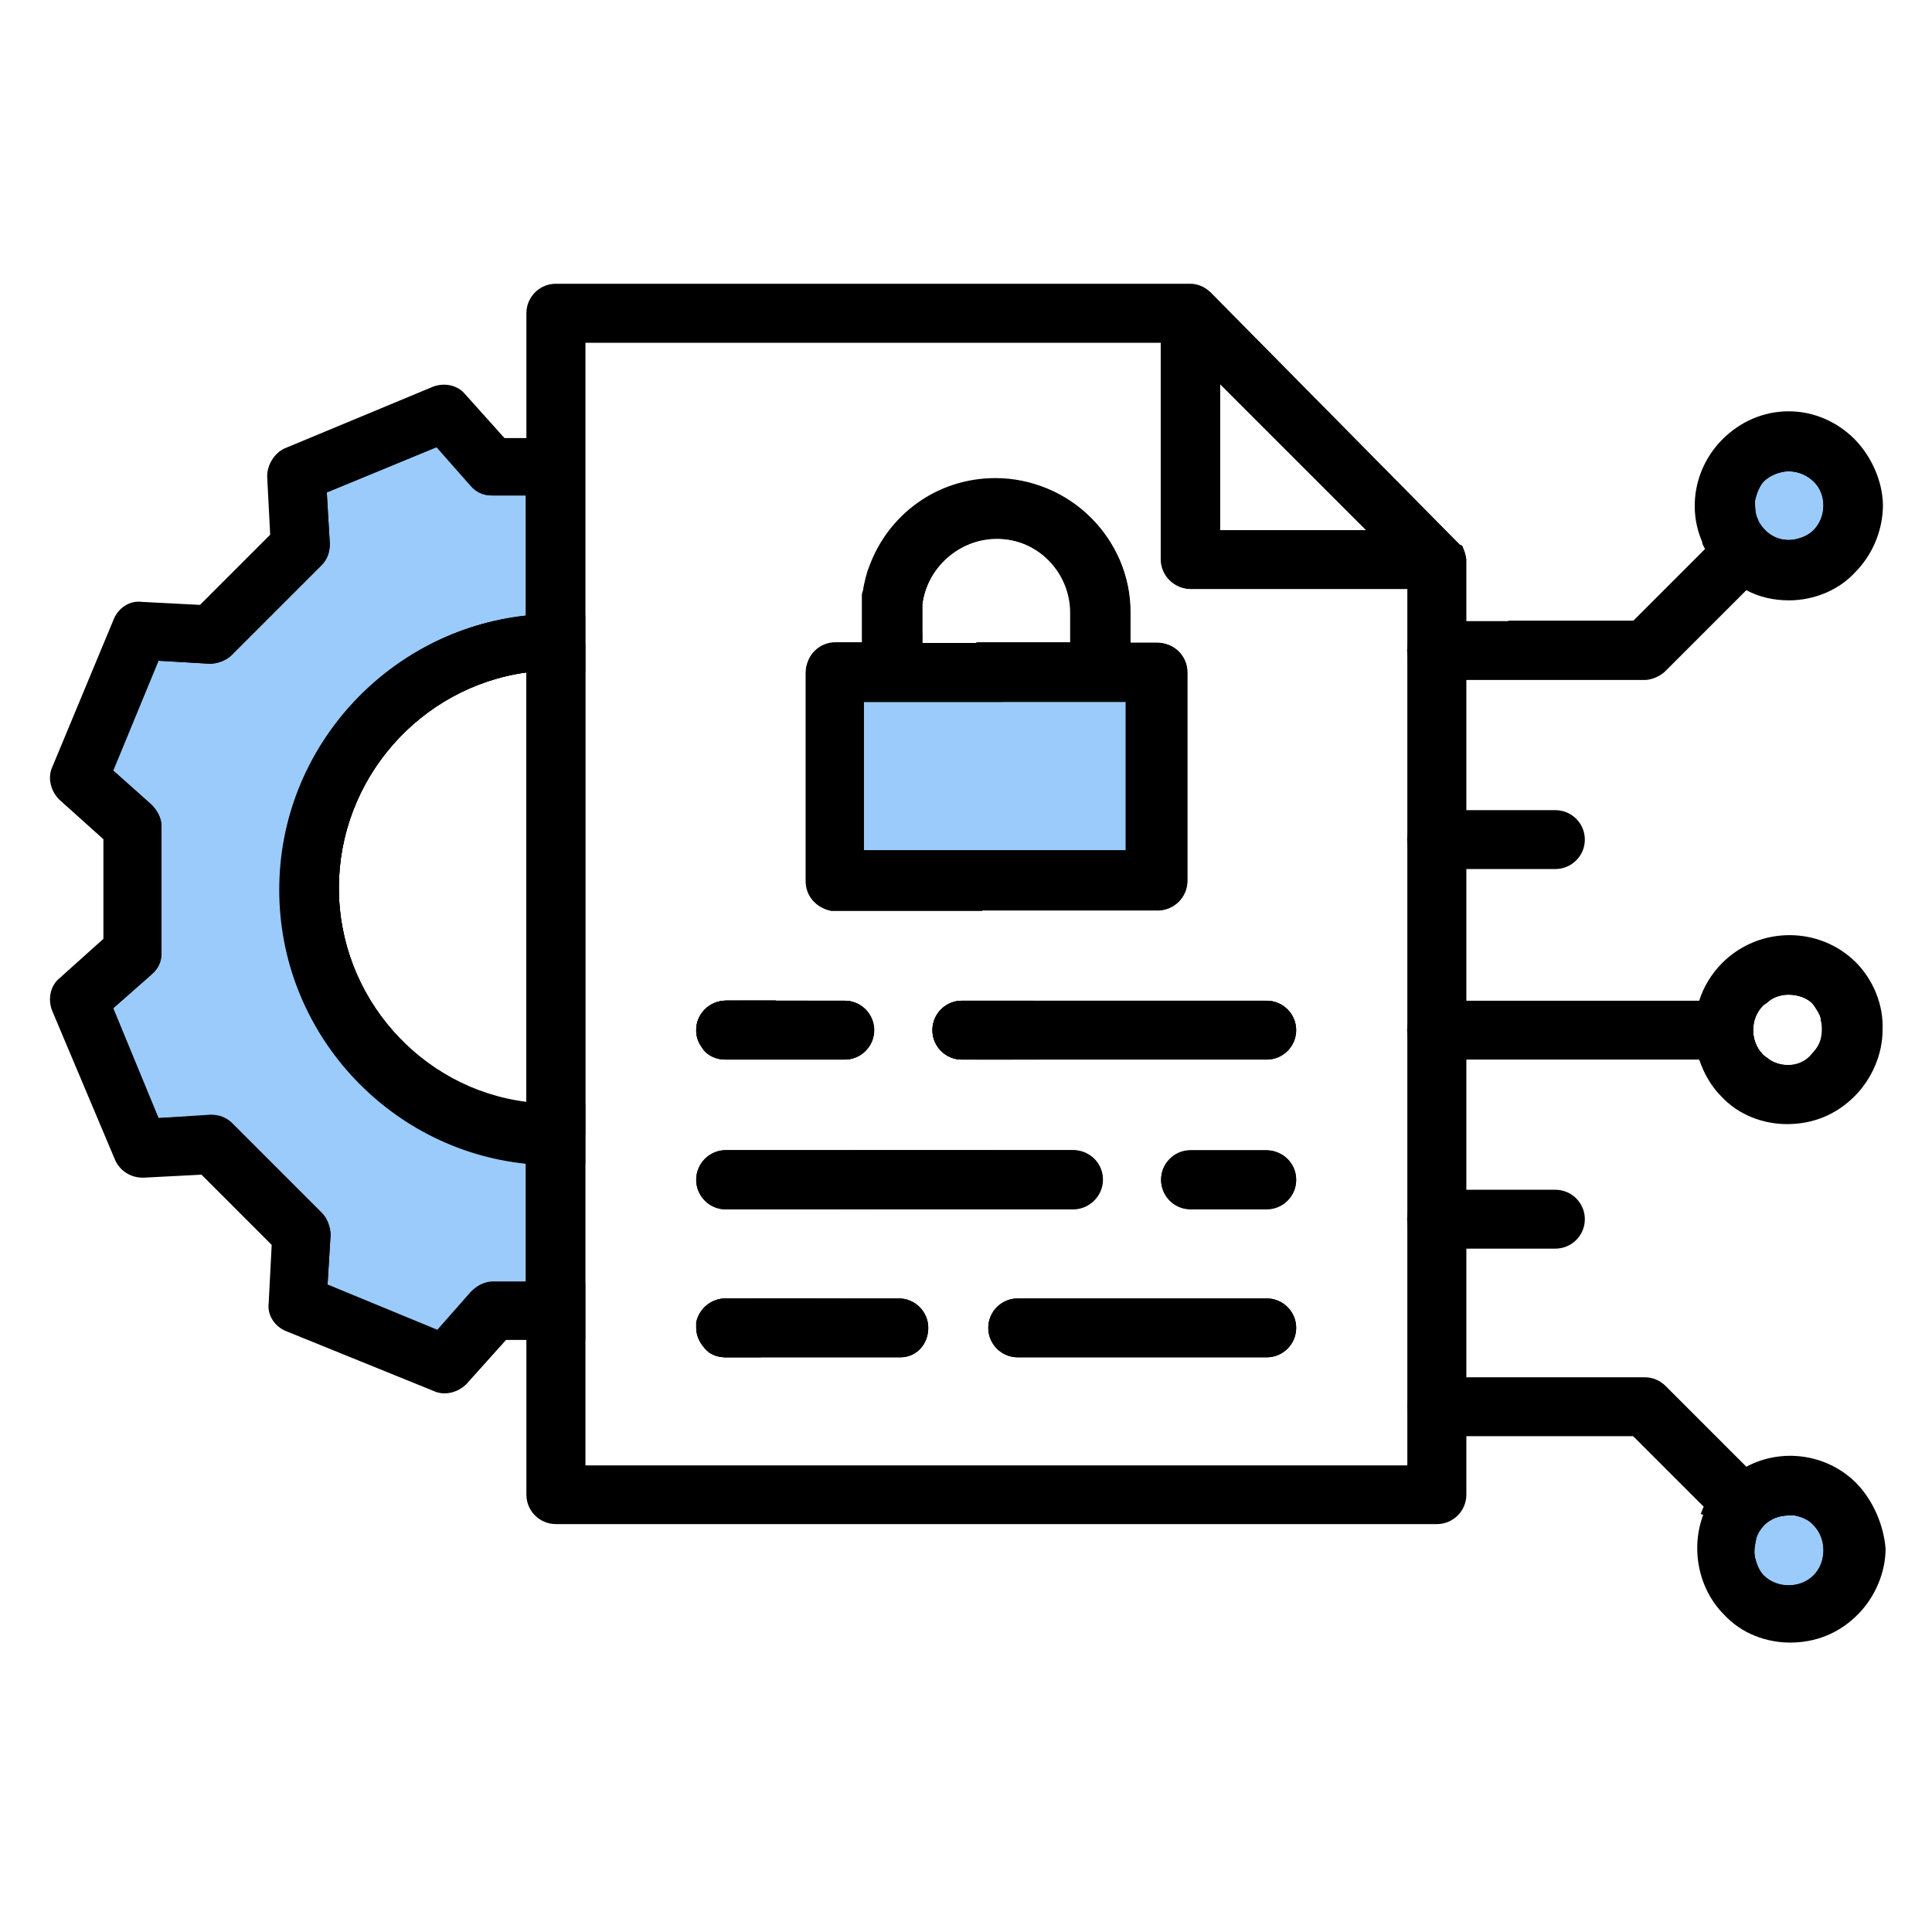 <?xml version="1.0" encoding="utf-8"?>
<!-- Generator: Adobe Illustrator 26.5.0, SVG Export Plug-In . SVG Version: 6.00 Build 0)  -->
<svg version="1.1" xmlns="http://www.w3.org/2000/svg" xmlns:xlink="http://www.w3.org/1999/xlink" x="0px" y="0px"
	 viewBox="0 0 512 512" style="enable-background:new 0 0 512 512;" xml:space="preserve">
<style type="text/css">
	.st0{display:none;}
	.st1{display:inline;fill:#9ACBFB;stroke:#000000;stroke-miterlimit:10;}
	.st2{display:inline;fill:#FFFFFF;}
	.st3{display:inline;}
	.st4{fill:#9ACBFB;}
</style>
<g id="Capa_1" class="st0">
	<path class="st1" d="M311.9,296.4H290c-4.1,0-7.3-3.3-7.3-7.3v-21.9c0-4.1,3.3-7.3,7.3-7.3h21.9c4.1,0,7.3,3.3,7.3,7.3v21.9
		C319.2,293.1,315.9,296.4,311.9,296.4z"/>
	<path class="st1" d="M315.1,146.9h-21.9c-4.1,0-7.3-3.3-7.3-7.3v-21.9c0-4.1,3.3-7.3,7.3-7.3h21.9c4.1,0,7.3,3.3,7.3,7.3v21.9
		C322.4,143.6,319.1,146.9,315.1,146.9z"/>
	<path class="st1" d="M358,476H153.6c-11,0-19.9-8.9-19.9-19.9v0c0-11,8.9-19.9,19.9-19.9H358c11,0,19.9,8.9,19.9,19.9v0
		C377.8,467.1,368.9,476,358,476z"/>
	<rect x="101.6" y="112.8" class="st1" width="133.7" height="114.2"/>
	<rect x="153.4" y="109.2" class="st2" width="27.2" height="38.7"/>
	<g class="st3">
		<path d="M361.4,274H412c3.9,0,7.1-3.2,7.1-7.1c0-3.9-3.2-7.1-7.1-7.1h-50.6c-3.9,0-7.1,3.2-7.1,7.1
			C354.3,270.8,357.5,274,361.4,274z"/>
		<path d="M361.4,302.2H412c3.9,0,7.1-3.2,7.1-7.1s-3.2-7.1-7.1-7.1h-50.6c-3.9,0-7.1,3.2-7.1,7.1S357.5,302.2,361.4,302.2z"/>
		<path d="M361.4,194.8H412c3.9,0,7.1-3.2,7.1-7.1c0-3.9-3.2-7.1-7.1-7.1h-50.6c-3.9,0-7.1,3.2-7.1,7.1
			C354.3,191.7,357.5,194.8,361.4,194.8z"/>
		<path d="M361.4,223H412c3.9,0,7.1-3.2,7.1-7.1c0-3.9-3.2-7.1-7.1-7.1h-50.6c-3.9,0-7.1,3.2-7.1,7.1
			C354.3,219.8,357.5,223,361.4,223z"/>
		<path d="M361.4,119.8H412c3.9,0,7.1-3.2,7.1-7.1s-3.2-7.1-7.1-7.1h-50.6c-3.9,0-7.1,3.2-7.1,7.1S357.5,119.8,361.4,119.8z"/>
		<path d="M361.4,148H412c3.9,0,7.1-3.2,7.1-7.1c0-3.9-3.2-7.1-7.1-7.1h-50.6c-3.9,0-7.1,3.2-7.1,7.1
			C354.3,144.8,357.5,148,361.4,148z"/>
		<path d="M241.6,112.5c0-7.2-5.9-13.1-13.1-13.1H106.1c-7.2,0-13.1,5.9-13.1,13.1v110.3c0,7.2,5.9,13.1,13.1,13.1h122.4
			c7.2,0,13.1-5.9,13.1-13.1V112.5z M176.1,113.5v28.9h-17.8v-28.9L176.1,113.5z M227.5,221.7H107V113.5h37.2v36
			c0,3.9,3.2,7.1,7.1,7.1h31.9c3.9,0,7.1-3.2,7.1-7.1v-36h37.2V221.7z"/>
		<path d="M103.9,253.7c-6.1,0-11,5.1-11,11.4v29.7c0,6.3,4.9,11.4,11,11.4h126.6c6.1,0,11-5.1,11-11.4v-29.7
			c0-6.3-4.9-11.4-11-11.4H103.9z M227.5,292H107v-24.2h120.5V292z"/>
		<path d="M275.6,216.2c0,5.9,4.8,10.8,10.8,10.8h31.2c5.9,0,10.8-4.8,10.8-10.8v-31.1c0-5.9-4.8-10.8-10.8-10.8h-31.2
			c-5.9,0-10.8,4.8-10.8,10.8V216.2z M289.7,188.5h24.5v24.4h-24.5L289.7,188.5z"/>
		<path d="M275.6,295.4c0,5.9,4.8,10.8,10.8,10.8h31.2c5.9,0,10.8-4.8,10.8-10.8v-31.1c0-5.9-4.8-10.8-10.8-10.8h-31.2
			c-5.9,0-10.8,4.8-10.8,10.8V295.4z M289.7,267.6h24.5V292h-24.5L289.7,267.6z"/>
		<path d="M286.3,152h31.2c5.9,0,10.8-4.8,10.8-10.8v-31.1c0-5.9-4.8-10.8-10.8-10.8h-31.2c-5.9,0-10.8,4.8-10.8,10.8v31.1
			C275.6,147.2,280.4,152,286.3,152z M289.7,113.5h24.5v24.4h-24.5L289.7,113.5z"/>
		<path d="M241.6,333.5H61.6V74h177.4c3.9,0,7.1-3.2,7.1-7.1s-3.2-7.1-7.1-7.1H60.3c-7,0-12.7,5.7-12.7,12.7V335
			c0,7,5.7,12.7,12.7,12.7h181.3c3.9,0,7.1-3.2,7.1-7.1C248.6,336.7,245.5,333.5,241.6,333.5z"/>
		<path d="M451.7,59.9H272.2c-3.9,0-7.1,3.2-7.1,7.1s3.2,7.1,7.1,7.1h178.1v259.5H274.8c-3.9,0-7.1,3.2-7.1,7.1
			c0,3.9,3.2,7.1,7.1,7.1h177c7,0,12.7-5.7,12.7-12.7V72.6C464.4,65.6,458.7,59.9,451.7,59.9L451.7,59.9z"/>
		<path d="M467.1,29H44.9C28.4,29,15,42.3,15,58.8v290c0,16.4,13.4,29.8,29.9,29.8h143.3l-7.4,50.6h-28.1c-14.9,0-27,12.1-27,26.9
			v14.7c0,6.8,5.5,12.3,12.3,12.3H374c6.8,0,12.3-5.5,12.3-12.3v-14.7c0-14.8-12.1-26.9-27-26.9h-28.1l-7.4-50.6h143.3
			c16.5,0,29.9-13.4,29.9-29.8v-290C497,42.3,483.6,29,467.1,29L467.1,29z M372.2,456.1v12.8H139.8v-12.8c0-7,5.8-12.8,12.9-12.8
			h206.6C366.4,443.3,372.2,449.1,372.2,456.1L372.2,456.1z M271,429.2h-30v-11c0-6.1,5-11,11.1-11h7.9c6.1,0,11.1,4.9,11.1,11
			V429.2z M316.9,429.2h-31.8v-11c0-13.9-11.3-25.1-25.2-25.1H252c-13.9,0-25.2,11.3-25.2,25.1v11h-31.8l7.4-50.6h107.1L316.9,429.2
			z M482.9,348.8c0,8.6-7.1,15.7-15.8,15.7H44.9c-8.7,0-15.7-7-15.7-15.7v-290c0-8.6,7.1-15.7,15.7-15.7h422.3
			c8.7,0,15.8,7,15.8,15.7V348.8z"/>
	</g>
</g>
<g id="Layer_2">
	<path class="st4" d="M145.6,170.6l1.7-47.6h-19L117,111.4L84.1,123L82,144.9l-25.6,22.8l-19-0.8L24.5,204L35,219l0.4,29.6
		l-12.7,16.6L37.9,301l20.5,4.9l21.2,19.4l-1.1,21.6l39.2,16.3l16.9-15.9l12.6,1.9l0-44.3l-21.5-10.3c0,0-48.1-18-38.2-75.9
		S145.6,170.6,145.6,170.6z"/>
	<circle class="st4" cx="474.2" cy="133.5" r="11.3"/>
	<circle class="st4" cx="474.7" cy="412.8" r="11.3"/>
	<rect x="218" y="177.8" class="st4" width="89.8" height="52.4"/>
	<g>
		<g>
			<g>
				<g>
					<path d="M223.8,265.2h-31.5c-4.3,0-7.8,3.5-7.8,7.8c0,1.6,0.4,3.1,1.6,4.7c1.2,1.9,3.5,3.1,6.2,3.1h31.5c4.3,0,7.8-3.5,7.8-7.8
						S228.1,265.2,223.8,265.2z M273.9,265.2h-19c-4.3,0-7.8,3.5-7.8,7.8s3.5,7.8,7.8,7.8h13.2C269.7,276.9,271.6,272.6,273.9,265.2
						z M216,344.1h-23.7c-3.9,0-7,2.7-7.8,6.2v1.6c0,2.7,1.6,5.1,3.5,6.6c9.3-3.9,13.2-5.4,28-11.7L216,344.1z M228.9,225.6V186
						h36.9c-1.6-3.9-3.5-8.5-6.6-15.5h-14.8v-2.7l-5.4,0.4c-3.9-3.9-7-7-10.1-10.1v0.8v11.7h-7.4c-4.3,0-7.8,3.5-7.8,7.8v55.2
						c0,3.9,2.7,7,6.6,7.8h1.2h38.8v-15.5H228.9z M147.3,123c-2.3,0-5.1,0-7.8,0c-2.3,0-5.1,0-8.2-0.4l-12.8-14
						c-19.4,8.2-19.8,8.2-39.2,16.3l0.8,19c-9.3,9.3-14.4,14.4-23.7,23.7l-19-0.8c-8.2,19.4-8.2,19.8-16.3,39.2L35,219v33.4
						l-14.8,13.2c8.2,19.4,8.2,19.8,16.3,39.2l19-0.8c9.3,9.3,14.4,14.4,23.7,23.7l-0.8,19c19.4,8.2,19.8,8.2,39.2,16.3l12.8-14
						h24.5V123C152.3,123,149.6,123,147.3,123z M130.6,339.8c-2.3,0-4.3,1.2-5.8,2.7l-8.9,10.1l-29.1-12l0.8-13.2
						c0-1.9-0.8-4.3-2.3-5.8l-23.7-23.7c-1.6-1.6-3.5-2.3-5.8-2.3L42,296.3l-12-29.1l10.1-8.9c1.9-1.6,2.7-3.5,2.7-5.8V219
						c0-2.3-1.2-4.3-2.7-5.8L30,204.2l12-29.1l13.6,0.8c1.9,0,4.3-0.8,5.8-2.3l23.7-23.7c1.6-1.6,2.3-3.5,2.3-5.8l-0.8-13.6l29.1-12
						l8.9,10.1c1.6,1.9,3.5,2.7,5.8,2.7h8.9v31.9c-36.5,3.9-65.3,35-65.3,72.6s28.7,68.8,65.3,72.6v31.5H130.6z M139.5,292.4
						c-28-3.9-49.7-28-49.7-57.1c0-28.7,21.4-53.2,49.7-57.1V292.4z M192.4,304.9c-4.3,0-7.8,3.5-7.8,7.8s3.5,7.8,7.8,7.8h30.3
						c5.1-5.1,9.3-9.3,15.5-15.5H192.4z"/>
				</g>
				<g>
					<path d="M262.7,265.2l1.9,1.6l-5.8,14h15.9l5.4-12.8c0.4-0.8,0.4-1.9,0.4-2.7H262.7z M251.8,225.6v15.5h14.8v-15.5H251.8z
						 M223,344.1h-23.7l-14.8,6.2v1.6c0,2.7,1.6,5.1,3.5,6.6c1.2,0.8,2.7,1.2,4.3,1.2h9.3l16.7-7c2.7-1.2,4.7-4.3,4.7-7.4L223,344.1
						z M266.5,170.4h-22.1v-8.2c0-0.8,0-1.6,0-1.9h-3.5l-10.1-10.1c-0.8,1.9-1.2,3.9-1.6,5.8c0,0.8-0.4,1.2-0.4,1.9v0.8v10.5
						l1.2,1.2l3.1,3.1c1.6,1.6,3.5,2.3,5.8,2.3l13.6-0.8l4.7,10.9h15.9L266.5,170.4z M133.7,116.1l-10.5-11.7
						c-1.9-2.3-5.4-3.1-8.5-1.9l-39.2,16.3c-2.7,1.2-4.7,4.3-4.7,7.4l0.8,15.5l-18.6,18.6l-15.5-0.8c-3.1-0.4-6.2,1.6-7.4,4.7
						l-16.3,39.2c-1.2,2.7-0.4,6.2,1.9,8.5l11.7,10.5v26.4l-11.7,10.5c-2.3,1.9-3.1,5.4-1.9,8.5l16.7,39.6c1.2,2.7,3.9,4.7,7.4,4.7
						l15.5-0.8l18.6,18.6l-0.8,15.5c-0.4,3.1,1.6,6.2,4.7,7.4l39.2,15.9c2.7,1.2,6.2,0.4,8.5-1.9l10.5-11.7h21v-15.5h-24.5
						c-2.3,0-4.3,1.2-5.8,2.7l-8.9,10.1l-29.1-12l0.8-13.2c0-1.9-0.8-4.3-2.3-5.8l-23.7-23.7c-1.6-1.6-3.5-2.3-5.8-2.3L42,296.3
						l-12-29.1l10.1-8.9c1.9-1.6,2.7-3.5,2.7-5.8V219c0-2.3-1.2-4.3-2.7-5.8L30,204.2l12-29.1l13.6,0.8c1.9,0,4.3-0.8,5.8-2.3
						l23.7-23.7c1.6-1.6,2.3-3.5,2.3-5.8l-0.8-13.6l29.1-12l8.9,10.1c1.6,1.9,3.5,2.7,5.8,2.7h24.5v-15.2L133.7,116.1z M225.8,304.9
						l-15.5,15.5h21.4l9.3-9.3l15.5,0.8c3.1,0.4,6.2-1.6,7.4-4.7l0.8-2.3H225.8z"/>
				</g>
			</g>
			<g>
				<g>
					<path d="M147.3,170.4c-2.7,0-5.1,0-7.8,0.4c-32.2,3.9-57.5,31.5-57.5,64.9s25.3,61,57.5,64.9c2.7,0.4,5.1,0.4,7.8,0.4
						c2.7,0,5.1,0,7.8-0.4V170.8C152.3,170.4,150,170.4,147.3,170.4z M89.8,235.3c0-28.7,21.4-53.2,49.7-57.1V292
						C111.5,288.5,89.8,264.1,89.8,235.3L89.8,235.3z"/>
					<path d="M205.6,265.2c-2.7,5.8-6.6,10.9-10.9,15.5h-1.9c-2.7,0-5.1-1.2-6.2-3.1c-0.8-1.2-1.6-2.7-1.6-4.7
						c0-4.3,3.5-7.8,7.8-7.8H205.6z"/>
				</g>
				<g>
					<path d="M213.7,205.4v28c0,3.9,2.7,7,6.6,7.8c0-1.9,0-3.5,0-5.4C220.3,224.8,218,214.3,213.7,205.4z M147.3,162.7
						c-2.7,0-5.1,0-7.8,0.4c-36.5,3.9-65.3,35-65.3,72.6s28.7,68.8,65.3,72.6c2.7,0.4,5.1,0.4,7.8,0.4c2.7,0,5.1,0,7.8-0.4v-15.9
						c-2.7,0.4-5.1,0.4-7.8,0.4c-2.7,0-5.1,0-7.8-0.4c-28-3.9-49.7-28-49.7-57.1c0-28.7,21.4-53.2,49.7-57.1
						c2.7-0.4,5.1-0.4,7.8-0.4c2.7,0,5.4,0.4,7.8,0.4v-15.2C152.3,162.7,150,162.7,147.3,162.7z M196.2,265.2
						c-2.7,4.7-6.2,8.5-10.1,12.4c1.2,1.9,3.5,3.1,6.2,3.1h12.4c3.9-4.7,7-10.1,9.3-15.5H196.2z"/>
				</g>
			</g>
		</g>
		<g>
			<g>
				<g>
					<path d="M223.8,265.2h-31.5c-4.3,0-7.8,3.5-7.8,7.8c0,1.6,0.4,3.1,1.6,4.7c1.2,1.9,3.5,3.1,6.2,3.1h31.5c4.3,0,7.8-3.5,7.8-7.8
						S228.1,265.2,223.8,265.2z M335.7,344.1h-66c-4.3,0-7.8,3.5-7.8,7.8s3.5,7.8,7.8,7.8h66c4.3,0,7.8-3.5,7.8-7.8
						S340,344.1,335.7,344.1z M335.7,304.9h-20.2c-4.3,0-7.8,3.5-7.8,7.8s3.5,7.8,7.8,7.8h20.2c4.3,0,7.8-3.5,7.8-7.8
						S340,304.9,335.7,304.9z M335.7,304.9h-20.2c-4.3,0-7.8,3.5-7.8,7.8s3.5,7.8,7.8,7.8h20.2c4.3,0,7.8-3.5,7.8-7.8
						S340,304.9,335.7,304.9z M335.7,344.1h-66c-4.3,0-7.8,3.5-7.8,7.8s3.5,7.8,7.8,7.8h66c4.3,0,7.8-3.5,7.8-7.8
						S340,344.1,335.7,344.1z M335.7,265.2h-80.8c-4.3,0-7.8,3.5-7.8,7.8s3.5,7.8,7.8,7.8h80.8c4.3,0,7.8-3.5,7.8-7.8
						S340,265.2,335.7,265.2z M238.2,344.1H223v1.2c0,3.1-1.9,6.2-4.7,7.4l-16.7,7h36.9c4.3,0,7.4-3.5,7.4-7.8
						S242.5,344.1,238.2,344.1L238.2,344.1z M284.4,304.9h-92.1c-4.3,0-7.8,3.5-7.8,7.8s3.5,7.8,7.8,7.8h92.1c4.3,0,7.8-3.5,7.8-7.8
						S288.7,304.9,284.4,304.9z M306.9,170.4h-7.4v-8.2c0-19.4-15.9-35.4-35.4-35.4c-15.5,0-28.4,9.7-33.4,23.3l10.1,10.1h3.5
						c1.2-9.7,9.7-17.5,19.8-17.5c10.9,0,19.8,8.9,19.8,19.8v7.8h-24.9c3.1,7,4.7,11.7,6.6,15.5h33v39.6h-69.9V186h28.4l-4.7-10.9
						l-13.6,0.8c-2.3,0-4.3-0.8-5.8-2.3l-3.1-3.1l-1.2-1.2v1.2h-7.4c-4.3,0-7.8,3.5-7.8,7.8v55.2c0,3.9,2.7,7,6.6,7.8h1.2h85.5
						c4.3,0,7.8-3.5,7.8-7.8v-55.2C314.7,173.9,311.2,170.4,306.9,170.4L306.9,170.4z M223.8,265.2h-31.5c-4.3,0-7.8,3.5-7.8,7.8
						c0,1.6,0.4,3.1,1.6,4.7c1.2,1.9,3.5,3.1,6.2,3.1h31.5c4.3,0,7.8-3.5,7.8-7.8S228.1,265.2,223.8,265.2z M192.4,344.1
						c-3.9,0-7,2.7-7.8,6.2l14.8-6.2H192.4z M147.3,177.8v115c2.7,0,5.1,0,7.8-0.4V178.2C152.3,178.2,150,177.8,147.3,177.8
						L147.3,177.8z M223.8,265.2h-31.5c-4.3,0-7.8,3.5-7.8,7.8c0,1.6,0.4,3.1,1.6,4.7c1.2,1.9,3.5,3.1,6.2,3.1h31.5
						c4.3,0,7.8-3.5,7.8-7.8S228.1,265.2,223.8,265.2L223.8,265.2z M335.7,265.2h-80.8c-4.3,0-7.8,3.5-7.8,7.8s3.5,7.8,7.8,7.8h80.8
						c4.3,0,7.8-3.5,7.8-7.8S340,265.2,335.7,265.2L335.7,265.2z M335.7,344.1h-66c-4.3,0-7.8,3.5-7.8,7.8s3.5,7.8,7.8,7.8h66
						c4.3,0,7.8-3.5,7.8-7.8S340,344.1,335.7,344.1z M335.7,304.9h-20.2c-4.3,0-7.8,3.5-7.8,7.8s3.5,7.8,7.8,7.8h20.2
						c4.3,0,7.8-3.5,7.8-7.8S340,304.9,335.7,304.9z M335.7,304.9h-20.2c-4.3,0-7.8,3.5-7.8,7.8s3.5,7.8,7.8,7.8h20.2
						c4.3,0,7.8-3.5,7.8-7.8S340,304.9,335.7,304.9z M335.7,344.1h-66c-4.3,0-7.8,3.5-7.8,7.8s3.5,7.8,7.8,7.8h66
						c4.3,0,7.8-3.5,7.8-7.8S340,344.1,335.7,344.1z M335.7,265.2h-80.8c-4.3,0-7.8,3.5-7.8,7.8s3.5,7.8,7.8,7.8h80.8
						c4.3,0,7.8-3.5,7.8-7.8S340,265.2,335.7,265.2L335.7,265.2z M238.2,344.1H223v1.2c0,3.1-1.9,6.2-4.7,7.4l-16.7,7h36.9
						c4.3,0,7.4-3.5,7.4-7.8S242.5,344.1,238.2,344.1L238.2,344.1z M284.4,304.9h-92.1c-4.3,0-7.8,3.5-7.8,7.8s3.5,7.8,7.8,7.8h92.1
						c4.3,0,7.8-3.5,7.8-7.8S288.7,304.9,284.4,304.9z M306.9,170.4h-7.4v-8.2c0-19.4-15.9-35.4-35.4-35.4
						c-15.5,0-28.4,9.7-33.4,23.3l10.1,10.1h3.5c1.2-9.7,9.7-17.5,19.8-17.5c10.9,0,19.8,8.9,19.8,19.8v7.8h-24.9
						c3.1,7,4.7,11.7,6.6,15.5h33v39.6h-69.9V186h28.4l-4.7-10.9l-13.6,0.8c-2.3,0-4.3-0.8-5.8-2.3l-3.1-3.1l-1.2-1.2v1.2h-7.4
						c-4.3,0-7.8,3.5-7.8,7.8v55.2c0,3.9,2.7,7,6.6,7.8h1.2h85.5c4.3,0,7.8-3.5,7.8-7.8v-55.2C314.7,173.9,311.2,170.4,306.9,170.4
						L306.9,170.4z M223.8,265.2h-31.5c-4.3,0-7.8,3.5-7.8,7.8c0,1.6,0.4,3.1,1.6,4.7c1.2,1.9,3.5,3.1,6.2,3.1h31.5
						c4.3,0,7.8-3.5,7.8-7.8S228.1,265.2,223.8,265.2z M192.4,344.1c-3.9,0-7,2.7-7.8,6.2l14.8-6.2H192.4z M147.3,177.8v115
						c2.7,0,5.1,0,7.8-0.4V178.2C152.3,178.2,150,177.8,147.3,177.8L147.3,177.8z M223.8,265.2h-31.5c-4.3,0-7.8,3.5-7.8,7.8
						c0,1.6,0.4,3.1,1.6,4.7c1.2,1.9,3.5,3.1,6.2,3.1h31.5c4.3,0,7.8-3.5,7.8-7.8S228.1,265.2,223.8,265.2L223.8,265.2z
						 M335.7,265.2h-80.8c-4.3,0-7.8,3.5-7.8,7.8s3.5,7.8,7.8,7.8h80.8c4.3,0,7.8-3.5,7.8-7.8S340,265.2,335.7,265.2z M335.7,344.1
						h-66c-4.3,0-7.8,3.5-7.8,7.8s3.5,7.8,7.8,7.8h66c4.3,0,7.8-3.5,7.8-7.8S340,344.1,335.7,344.1z M335.7,304.9h-20.2
						c-4.3,0-7.8,3.5-7.8,7.8s3.5,7.8,7.8,7.8h20.2c4.3,0,7.8-3.5,7.8-7.8S340,304.9,335.7,304.9z M335.7,304.9h-20.2
						c-4.3,0-7.8,3.5-7.8,7.8s3.5,7.8,7.8,7.8h20.2c4.3,0,7.8-3.5,7.8-7.8S340,304.9,335.7,304.9z M335.7,344.1h-66
						c-4.3,0-7.8,3.5-7.8,7.8s3.5,7.8,7.8,7.8h66c4.3,0,7.8-3.5,7.8-7.8S340,344.1,335.7,344.1z M335.7,265.2h-80.8
						c-4.3,0-7.8,3.5-7.8,7.8s3.5,7.8,7.8,7.8h80.8c4.3,0,7.8-3.5,7.8-7.8S340,265.2,335.7,265.2z M238.2,344.1H223v1.2
						c0,3.1-1.9,6.2-4.7,7.4l-16.7,7h36.9c4.3,0,7.4-3.5,7.4-7.8S242.5,344.1,238.2,344.1L238.2,344.1z M284.4,304.9h-92.1
						c-4.3,0-7.8,3.5-7.8,7.8s3.5,7.8,7.8,7.8h92.1c4.3,0,7.8-3.5,7.8-7.8S288.7,304.9,284.4,304.9z M306.9,170.4h-7.4v-8.2
						c0-19.4-15.9-35.4-35.4-35.4c-15.5,0-28.4,9.7-33.4,23.3l10.1,10.1h3.5c1.2-9.7,9.7-17.5,19.8-17.5c10.9,0,19.8,8.9,19.8,19.8
						v7.8h-24.9c3.1,7,4.7,11.7,6.6,15.5h33v39.6h-69.9V186h28.4l-4.7-10.9l-13.6,0.8c-2.3,0-4.3-0.8-5.8-2.3l-3.1-3.1l-1.2-1.2v1.2
						h-7.4c-4.3,0-7.8,3.5-7.8,7.8v55.2c0,3.9,2.7,7,6.6,7.8h1.2h85.5c4.3,0,7.8-3.5,7.8-7.8v-55.2
						C314.7,173.9,311.2,170.4,306.9,170.4L306.9,170.4z M223.8,265.2h-31.5c-4.3,0-7.8,3.5-7.8,7.8c0,1.6,0.4,3.1,1.6,4.7
						c1.2,1.9,3.5,3.1,6.2,3.1h31.5c4.3,0,7.8-3.5,7.8-7.8S228.1,265.2,223.8,265.2z M192.4,344.1c-3.9,0-7,2.7-7.8,6.2l14.8-6.2
						H192.4z M147.3,177.8v115c2.7,0,5.1,0,7.8-0.4V178.2C152.3,178.2,150,177.8,147.3,177.8L147.3,177.8z M223.8,265.2h-31.5
						c-4.3,0-7.8,3.5-7.8,7.8c0,1.6,0.4,3.1,1.6,4.7c1.2,1.9,3.5,3.1,6.2,3.1h31.5c4.3,0,7.8-3.5,7.8-7.8S228.1,265.2,223.8,265.2
						L223.8,265.2z M284.4,304.9h-92.1c-4.3,0-7.8,3.5-7.8,7.8s3.5,7.8,7.8,7.8h92.1c4.3,0,7.8-3.5,7.8-7.8S288.7,304.9,284.4,304.9
						z M238.2,344.1h-45.8c-3.9,0-7,2.7-7.8,6.2v1.6c0,2.7,1.6,5.1,3.5,6.6c1.2,0.8,2.7,1.2,4.3,1.2h46.2c4.3,0,7.4-3.5,7.4-7.8
						S242.5,344.1,238.2,344.1z M335.7,265.2h-80.8c-4.3,0-7.8,3.5-7.8,7.8s3.5,7.8,7.8,7.8h80.8c4.3,0,7.8-3.5,7.8-7.8
						S340,265.2,335.7,265.2L335.7,265.2z M335.7,344.1h-66c-4.3,0-7.8,3.5-7.8,7.8s3.5,7.8,7.8,7.8h66c4.3,0,7.8-3.5,7.8-7.8
						S340,344.1,335.7,344.1z M335.7,304.9h-20.2c-4.3,0-7.8,3.5-7.8,7.8s3.5,7.8,7.8,7.8h20.2c4.3,0,7.8-3.5,7.8-7.8
						S340,304.9,335.7,304.9z M335.7,304.9h-20.2c-4.3,0-7.8,3.5-7.8,7.8s3.5,7.8,7.8,7.8h20.2c4.3,0,7.8-3.5,7.8-7.8
						S340,304.9,335.7,304.9z M335.7,344.1h-66c-4.3,0-7.8,3.5-7.8,7.8s3.5,7.8,7.8,7.8h66c4.3,0,7.8-3.5,7.8-7.8
						S340,344.1,335.7,344.1z M335.7,265.2h-80.8c-4.3,0-7.8,3.5-7.8,7.8s3.5,7.8,7.8,7.8h80.8c4.3,0,7.8-3.5,7.8-7.8
						S340,265.2,335.7,265.2L335.7,265.2z M238.2,344.1h-45.8c-3.9,0-7,2.7-7.8,6.2v1.6c0,2.7,1.6,5.1,3.5,6.6
						c1.2,0.8,2.7,1.2,4.3,1.2h46.2c4.3,0,7.4-3.5,7.4-7.8S242.5,344.1,238.2,344.1z M284.4,304.9h-92.1c-4.3,0-7.8,3.5-7.8,7.8
						s3.5,7.8,7.8,7.8h92.1c4.3,0,7.8-3.5,7.8-7.8S288.7,304.9,284.4,304.9z M306.9,170.4h-7.4v-8.2c0-19.4-15.9-35.4-35.4-35.4
						c-15.5,0-28.4,9.7-33.4,23.3l10.1,10.1h3.5c1.2-9.7,9.7-17.5,19.8-17.5c10.9,0,19.8,8.9,19.8,19.8v7.8h-24.9
						c3.1,7,4.7,11.7,6.6,15.5h33v39.6h-69.9V186h28.4l-4.7-10.9l-13.6,0.8c-2.3,0-4.3-0.8-5.8-2.3l-3.1-3.1l-1.2-1.2v1.2h-7.4
						c-4.3,0-7.8,3.5-7.8,7.8v55.2c0,3.9,2.7,7,6.6,7.8h1.2h85.5c4.3,0,7.8-3.5,7.8-7.8v-55.2C314.7,173.9,311.2,170.4,306.9,170.4
						L306.9,170.4z M223.8,265.2h-31.5c-4.3,0-7.8,3.5-7.8,7.8c0,1.6,0.4,3.1,1.6,4.7c1.2,1.9,3.5,3.1,6.2,3.1h31.5
						c4.3,0,7.8-3.5,7.8-7.8S228.1,265.2,223.8,265.2z M147.3,177.8v115c2.7,0,5.1,0,7.8-0.4V178.2
						C152.3,178.2,150,177.8,147.3,177.8z M223.8,265.2h-31.5c-4.3,0-7.8,3.5-7.8,7.8c0,1.6,0.4,3.1,1.6,4.7
						c1.2,1.9,3.5,3.1,6.2,3.1h31.5c4.3,0,7.8-3.5,7.8-7.8S228.1,265.2,223.8,265.2z M284.4,304.9h-92.1c-4.3,0-7.8,3.5-7.8,7.8
						s3.5,7.8,7.8,7.8h92.1c4.3,0,7.8-3.5,7.8-7.8S288.7,304.9,284.4,304.9z M238.2,344.1h-45.8c-3.9,0-7,2.7-7.8,6.2v1.6
						c0,2.7,1.6,5.1,3.5,6.6c1.2,0.8,2.7,1.2,4.3,1.2h46.2c4.3,0,7.4-3.5,7.4-7.8S242.5,344.1,238.2,344.1z M335.7,265.2h-80.8
						c-4.3,0-7.8,3.5-7.8,7.8s3.5,7.8,7.8,7.8h80.8c4.3,0,7.8-3.5,7.8-7.8S340,265.2,335.7,265.2L335.7,265.2z M335.7,344.1h-66
						c-4.3,0-7.8,3.5-7.8,7.8s3.5,7.8,7.8,7.8h66c4.3,0,7.8-3.5,7.8-7.8S340,344.1,335.7,344.1z M335.7,304.9h-20.2
						c-4.3,0-7.8,3.5-7.8,7.8s3.5,7.8,7.8,7.8h20.2c4.3,0,7.8-3.5,7.8-7.8S340,304.9,335.7,304.9z M335.7,304.9h-20.2
						c-4.3,0-7.8,3.5-7.8,7.8s3.5,7.8,7.8,7.8h20.2c4.3,0,7.8-3.5,7.8-7.8S340,304.9,335.7,304.9z M335.7,344.1h-66
						c-4.3,0-7.8,3.5-7.8,7.8s3.5,7.8,7.8,7.8h66c4.3,0,7.8-3.5,7.8-7.8S340,344.1,335.7,344.1z M335.7,265.2h-80.8
						c-4.3,0-7.8,3.5-7.8,7.8s3.5,7.8,7.8,7.8h80.8c4.3,0,7.8-3.5,7.8-7.8S340,265.2,335.7,265.2L335.7,265.2z M238.2,344.1h-45.8
						c-3.9,0-7,2.7-7.8,6.2v1.6c0,2.7,1.6,5.1,3.5,6.6c1.2,0.8,2.7,1.2,4.3,1.2h46.2c4.3,0,7.4-3.5,7.4-7.8S242.5,344.1,238.2,344.1
						z M284.4,304.9h-92.1c-4.3,0-7.8,3.5-7.8,7.8s3.5,7.8,7.8,7.8h92.1c4.3,0,7.8-3.5,7.8-7.8S288.7,304.9,284.4,304.9z
						 M306.9,170.4h-7.4v-8.2c0-19.4-15.9-35.4-35.4-35.4c-15.5,0-28.4,9.7-33.4,23.3l10.1,10.1h3.5c1.2-9.7,9.7-17.5,19.8-17.5
						c10.9,0,19.8,8.9,19.8,19.8v7.8h-24.9c3.1,7,4.7,11.7,6.6,15.5h33v39.6h-69.9V186h28.4l-4.7-10.9l-13.6,0.8
						c-2.3,0-4.3-0.8-5.8-2.3l-3.1-3.1l-1.2-1.2v1.2h-7.4c-4.3,0-7.8,3.5-7.8,7.8v55.2c0,3.9,2.7,7,6.6,7.8h1.2h85.5
						c4.3,0,7.8-3.5,7.8-7.8v-55.2C314.7,173.9,311.2,170.4,306.9,170.4L306.9,170.4z M223.8,265.2h-31.5c-4.3,0-7.8,3.5-7.8,7.8
						c0,1.6,0.4,3.1,1.6,4.7c1.2,1.9,3.5,3.1,6.2,3.1h31.5c4.3,0,7.8-3.5,7.8-7.8S228.1,265.2,223.8,265.2z M147.3,177.8v115
						c2.7,0,5.1,0,7.8-0.4V178.2C152.3,178.2,150,177.8,147.3,177.8z M223.8,265.2h-31.5c-4.3,0-7.8,3.5-7.8,7.8
						c0,1.6,0.4,3.1,1.6,4.7c1.2,1.9,3.5,3.1,6.2,3.1h31.5c4.3,0,7.8-3.5,7.8-7.8S228.1,265.2,223.8,265.2z M284.4,304.9h-92.1
						c-4.3,0-7.8,3.5-7.8,7.8s3.5,7.8,7.8,7.8h92.1c4.3,0,7.8-3.5,7.8-7.8S288.7,304.9,284.4,304.9z M238.2,344.1h-45.8
						c-3.9,0-7,2.7-7.8,6.2v1.6c0,2.7,1.6,5.1,3.5,6.6c1.2,0.8,2.7,1.2,4.3,1.2h46.2c4.3,0,7.4-3.5,7.4-7.8S242.5,344.1,238.2,344.1
						z M335.7,265.2h-80.8c-4.3,0-7.8,3.5-7.8,7.8s3.5,7.8,7.8,7.8h80.8c4.3,0,7.8-3.5,7.8-7.8S340,265.2,335.7,265.2L335.7,265.2z
						 M335.7,344.1h-66c-4.3,0-7.8,3.5-7.8,7.8s3.5,7.8,7.8,7.8h66c4.3,0,7.8-3.5,7.8-7.8S340,344.1,335.7,344.1z M335.7,304.9
						h-20.2c-4.3,0-7.8,3.5-7.8,7.8s3.5,7.8,7.8,7.8h20.2c4.3,0,7.8-3.5,7.8-7.8S340,304.9,335.7,304.9z M335.7,304.9h-20.2
						c-4.3,0-7.8,3.5-7.8,7.8s3.5,7.8,7.8,7.8h20.2c4.3,0,7.8-3.5,7.8-7.8S340,304.9,335.7,304.9z M335.7,344.1h-66
						c-4.3,0-7.8,3.5-7.8,7.8s3.5,7.8,7.8,7.8h66c4.3,0,7.8-3.5,7.8-7.8S340,344.1,335.7,344.1z M335.7,265.2h-80.8
						c-4.3,0-7.8,3.5-7.8,7.8s3.5,7.8,7.8,7.8h80.8c4.3,0,7.8-3.5,7.8-7.8S340,265.2,335.7,265.2L335.7,265.2z M238.2,344.1h-45.8
						c-3.9,0-7,2.7-7.8,6.2v1.6c0,2.7,1.6,5.1,3.5,6.6c1.2,0.8,2.7,1.2,4.3,1.2h46.2c4.3,0,7.4-3.5,7.4-7.8S242.5,344.1,238.2,344.1
						z M284.4,304.9h-92.1c-4.3,0-7.8,3.5-7.8,7.8s3.5,7.8,7.8,7.8h92.1c4.3,0,7.8-3.5,7.8-7.8S288.7,304.9,284.4,304.9z
						 M306.9,170.4h-7.4v-8.2c0-19.4-15.9-35.4-35.4-35.4c-15.5,0-28.4,9.7-33.4,23.3l10.1,10.1h3.5c1.2-9.7,9.7-17.5,19.8-17.5
						c10.9,0,19.8,8.9,19.8,19.8v7.8h-24.9c3.1,7,4.7,11.7,6.6,15.5h33v39.6h-69.9V186h28.4l-4.7-10.9l-13.6,0.8
						c-2.3,0-4.3-0.8-5.8-2.3l-3.1-3.1l-1.2-1.2v1.2h-7.4c-4.3,0-7.8,3.5-7.8,7.8v55.2c0,3.9,2.7,7,6.6,7.8h1.2h85.5
						c4.3,0,7.8-3.5,7.8-7.8v-55.2C314.7,173.9,311.2,170.4,306.9,170.4L306.9,170.4z M223.8,265.2h-31.5c-4.3,0-7.8,3.5-7.8,7.8
						c0,1.6,0.4,3.1,1.6,4.7c1.2,1.9,3.5,3.1,6.2,3.1h31.5c4.3,0,7.8-3.5,7.8-7.8S228.1,265.2,223.8,265.2z M147.3,177.8v115
						c2.7,0,5.1,0,7.8-0.4V178.2C152.3,178.2,150,177.8,147.3,177.8z M223.8,265.2h-31.5c-4.3,0-7.8,3.5-7.8,7.8
						c0,1.6,0.4,3.1,1.6,4.7c1.2,1.9,3.5,3.1,6.2,3.1h31.5c4.3,0,7.8-3.5,7.8-7.8S228.1,265.2,223.8,265.2z M284.4,304.9h-92.1
						c-4.3,0-7.8,3.5-7.8,7.8s3.5,7.8,7.8,7.8h92.1c4.3,0,7.8-3.5,7.8-7.8S288.7,304.9,284.4,304.9z M238.2,344.1h-45.8
						c-3.9,0-7,2.7-7.8,6.2v1.6c0,2.7,1.6,5.1,3.5,6.6c1.2,0.8,2.7,1.2,4.3,1.2h46.2c4.3,0,7.4-3.5,7.4-7.8S242.5,344.1,238.2,344.1
						z M335.7,265.2h-80.8c-4.3,0-7.8,3.5-7.8,7.8s3.5,7.8,7.8,7.8h80.8c4.3,0,7.8-3.5,7.8-7.8S340,265.2,335.7,265.2L335.7,265.2z
						 M335.7,344.1h-66c-4.3,0-7.8,3.5-7.8,7.8s3.5,7.8,7.8,7.8h66c4.3,0,7.8-3.5,7.8-7.8S340,344.1,335.7,344.1z M335.7,304.9
						h-20.2c-4.3,0-7.8,3.5-7.8,7.8s3.5,7.8,7.8,7.8h20.2c4.3,0,7.8-3.5,7.8-7.8S340,304.9,335.7,304.9z M335.7,304.9h-20.2
						c-4.3,0-7.8,3.5-7.8,7.8s3.5,7.8,7.8,7.8h20.2c4.3,0,7.8-3.5,7.8-7.8S340,304.9,335.7,304.9z M335.7,344.1h-66
						c-4.3,0-7.8,3.5-7.8,7.8s3.5,7.8,7.8,7.8h66c4.3,0,7.8-3.5,7.8-7.8S340,344.1,335.7,344.1z M335.7,265.2h-80.8
						c-4.3,0-7.8,3.5-7.8,7.8s3.5,7.8,7.8,7.8h80.8c4.3,0,7.8-3.5,7.8-7.8S340,265.2,335.7,265.2L335.7,265.2z M238.2,344.1h-45.8
						c-3.9,0-7,2.7-7.8,6.2v1.6c0,2.7,1.6,5.1,3.5,6.6c1.2,0.8,2.7,1.2,4.3,1.2h46.2c4.3,0,7.4-3.5,7.4-7.8S242.5,344.1,238.2,344.1
						z M284.4,304.9h-92.1c-4.3,0-7.8,3.5-7.8,7.8s3.5,7.8,7.8,7.8h92.1c4.3,0,7.8-3.5,7.8-7.8S288.7,304.9,284.4,304.9z
						 M306.9,170.4h-7.4v-8.2c0-19.4-15.9-35.4-35.4-35.4c-15.5,0-28.4,9.7-33.4,23.3l10.1,10.1h3.5c1.2-9.7,9.7-17.5,19.8-17.5
						c10.9,0,19.8,8.9,19.8,19.8v7.8h-24.9c3.1,7,4.7,11.7,6.6,15.5h33v39.6h-69.9V186h28.4l-4.7-10.9l-13.6,0.8
						c-2.3,0-4.3-0.8-5.8-2.3l-3.1-3.1l-1.2-1.2v1.2h-7.4c-4.3,0-7.8,3.5-7.8,7.8v55.2c0,3.9,2.7,7,6.6,7.8h1.2h85.5
						c4.3,0,7.8-3.5,7.8-7.8v-55.2C314.7,173.9,311.2,170.4,306.9,170.4L306.9,170.4z M223.8,265.2h-31.5c-4.3,0-7.8,3.5-7.8,7.8
						c0,1.6,0.4,3.1,1.6,4.7c1.2,1.9,3.5,3.1,6.2,3.1h31.5c4.3,0,7.8-3.5,7.8-7.8S228.1,265.2,223.8,265.2z M147.3,177.8v115
						c2.7,0,5.1,0,7.8-0.4V178.2C152.3,178.2,150,177.8,147.3,177.8z M223.8,265.2h-31.5c-4.3,0-7.8,3.5-7.8,7.8
						c0,1.6,0.4,3.1,1.6,4.7c1.2,1.9,3.5,3.1,6.2,3.1h31.5c4.3,0,7.8-3.5,7.8-7.8S228.1,265.2,223.8,265.2z M284.4,304.9h-92.1
						c-4.3,0-7.8,3.5-7.8,7.8s3.5,7.8,7.8,7.8h92.1c4.3,0,7.8-3.5,7.8-7.8S288.7,304.9,284.4,304.9z M238.2,344.1h-45.8
						c-3.9,0-7,2.7-7.8,6.2v1.6c0,2.7,1.6,5.1,3.5,6.6c1.2,0.8,2.7,1.2,4.3,1.2h46.2c4.3,0,7.4-3.5,7.4-7.8S242.5,344.1,238.2,344.1
						z M335.7,265.2h-80.8c-4.3,0-7.8,3.5-7.8,7.8s3.5,7.8,7.8,7.8h80.8c4.3,0,7.8-3.5,7.8-7.8S340,265.2,335.7,265.2L335.7,265.2z
						 M335.7,344.1h-66c-4.3,0-7.8,3.5-7.8,7.8s3.5,7.8,7.8,7.8h66c4.3,0,7.8-3.5,7.8-7.8S340,344.1,335.7,344.1z M335.7,304.9
						h-20.2c-4.3,0-7.8,3.5-7.8,7.8s3.5,7.8,7.8,7.8h20.2c4.3,0,7.8-3.5,7.8-7.8S340,304.9,335.7,304.9z M335.7,304.9h-20.2
						c-4.3,0-7.8,3.5-7.8,7.8s3.5,7.8,7.8,7.8h20.2c4.3,0,7.8-3.5,7.8-7.8S340,304.9,335.7,304.9z M335.7,344.1h-66
						c-4.3,0-7.8,3.5-7.8,7.8s3.5,7.8,7.8,7.8h66c4.3,0,7.8-3.5,7.8-7.8S340,344.1,335.7,344.1z M335.7,265.2h-80.8
						c-4.3,0-7.8,3.5-7.8,7.8s3.5,7.8,7.8,7.8h80.8c4.3,0,7.8-3.5,7.8-7.8S340,265.2,335.7,265.2L335.7,265.2z M238.2,344.1h-45.8
						c-3.9,0-7,2.7-7.8,6.2v1.6c0,2.7,1.6,5.1,3.5,6.6c1.2,0.8,2.7,1.2,4.3,1.2h46.2c4.3,0,7.4-3.5,7.4-7.8S242.5,344.1,238.2,344.1
						z M284.4,304.9h-92.1c-4.3,0-7.8,3.5-7.8,7.8s3.5,7.8,7.8,7.8h92.1c4.3,0,7.8-3.5,7.8-7.8S288.7,304.9,284.4,304.9z
						 M306.9,170.4h-7.4v-8.2c0-19.4-15.9-35.4-35.4-35.4c-15.5,0-28.4,9.7-33.4,23.3l10.1,10.1h3.5c1.2-9.7,9.7-17.5,19.8-17.5
						c10.9,0,19.8,8.9,19.8,19.8v7.8h-24.9c3.1,7,4.7,11.7,6.6,15.5h33v39.6h-69.9V186h28.4l-4.7-10.9l-13.6,0.8
						c-2.3,0-4.3-0.8-5.8-2.3l-3.1-3.1l-1.2-1.2v1.2h-7.4c-4.3,0-7.8,3.5-7.8,7.8v55.2c0,3.9,2.7,7,6.6,7.8h1.2h85.5
						c4.3,0,7.8-3.5,7.8-7.8v-55.2C314.7,173.9,311.2,170.4,306.9,170.4L306.9,170.4z M223.8,265.2h-31.5c-4.3,0-7.8,3.5-7.8,7.8
						c0,1.6,0.4,3.1,1.6,4.7c1.2,1.9,3.5,3.1,6.2,3.1h31.5c4.3,0,7.8-3.5,7.8-7.8S228.1,265.2,223.8,265.2z M147.3,177.8v115
						c2.7,0,5.1,0,7.8-0.4V178.2C152.3,178.2,150,177.8,147.3,177.8z M223.8,265.2h-31.5c-4.3,0-7.8,3.5-7.8,7.8
						c0,1.6,0.4,3.1,1.6,4.7c1.2,1.9,3.5,3.1,6.2,3.1h31.5c4.3,0,7.8-3.5,7.8-7.8S228.1,265.2,223.8,265.2z M284.4,304.9h-92.1
						c-4.3,0-7.8,3.5-7.8,7.8s3.5,7.8,7.8,7.8h92.1c4.3,0,7.8-3.5,7.8-7.8S288.7,304.9,284.4,304.9z M238.2,344.1h-45.8
						c-3.9,0-7,2.7-7.8,6.2v1.6c0,2.7,1.6,5.1,3.5,6.6c1.2,0.8,2.7,1.2,4.3,1.2h46.2c4.3,0,7.4-3.5,7.4-7.8S242.5,344.1,238.2,344.1
						z M335.7,265.2h-80.8c-4.3,0-7.8,3.5-7.8,7.8s3.5,7.8,7.8,7.8h80.8c4.3,0,7.8-3.5,7.8-7.8S340,265.2,335.7,265.2L335.7,265.2z
						 M335.7,344.1h-66c-4.3,0-7.8,3.5-7.8,7.8s3.5,7.8,7.8,7.8h66c4.3,0,7.8-3.5,7.8-7.8S340,344.1,335.7,344.1z M335.7,304.9
						h-20.2c-4.3,0-7.8,3.5-7.8,7.8s3.5,7.8,7.8,7.8h20.2c4.3,0,7.8-3.5,7.8-7.8S340,304.9,335.7,304.9z M335.7,304.9h-20.2
						c-4.3,0-7.8,3.5-7.8,7.8s3.5,7.8,7.8,7.8h20.2c4.3,0,7.8-3.5,7.8-7.8S340,304.9,335.7,304.9z M335.7,344.1h-66
						c-4.3,0-7.8,3.5-7.8,7.8s3.5,7.8,7.8,7.8h66c4.3,0,7.8-3.5,7.8-7.8S340,344.1,335.7,344.1z M254.9,265.2
						c-4.3,0-7.8,3.5-7.8,7.8s3.5,7.8,7.8,7.8h80.8c4.3,0,7.8-3.5,7.8-7.8s-3.5-7.8-7.8-7.8H254.9z M238.2,344.1h-45.8
						c-3.9,0-7,2.7-7.8,6.2v1.6c0,2.7,1.6,5.1,3.5,6.6c1.2,0.8,2.7,1.2,4.3,1.2h46.2c4.3,0,7.4-3.5,7.4-7.8S242.5,344.1,238.2,344.1
						L238.2,344.1z M192.4,320.4h92.1c4.3,0,7.8-3.5,7.8-7.8s-3.5-7.8-7.8-7.8h-92.1c-4.3,0-7.8,3.5-7.8,7.8
						S188.1,320.4,192.4,320.4L192.4,320.4z M219.9,241.1h1.2h85.5c4.3,0,7.8-3.5,7.8-7.8v-55.2c0-4.3-3.5-7.8-7.8-7.8h-7.4v-8.2
						c0-19.4-15.9-35.4-35.4-35.4c-15.5,0-28.4,9.7-33.4,23.3l10.1,10.1h3.5c1.2-9.7,9.7-17.5,19.8-17.5c10.9,0,19.8,8.9,19.8,19.8
						v7.8h-24.9c3.1,7,4.7,11.7,6.6,15.5h33v39.6h-69.9V186h28.4l-4.3-10.9l-13.6,0.8c-2.3,0-4.3-0.8-5.8-2.3l-3.1-3.1l-1.2-1.2v1.2
						h-7.4c-4.3,0-7.8,3.5-7.8,7.8v55.2C213.7,237.3,216.4,240.4,219.9,241.1z M192.4,280.8h31.5c4.3,0,7.8-3.5,7.8-7.8
						s-3.5-7.8-7.8-7.8h-31.5c-4.3,0-7.8,3.5-7.8,7.8c0,1.6,0.4,3.1,1.6,4.7C187.3,279.6,189.6,280.8,192.4,280.8z M147.3,292.8
						c2.7,0,5.1,0,7.8-0.4V178.2c-2.3-0.4-5.1-0.4-7.8-0.4V292.8z M315.5,83H147.3v313.1h233.5V148.3L315.5,83z M362.1,140.5h-38.8
						v-38.8L362.1,140.5z M373,388.4H155.1V90.8h152.7v57.5c0,4.3,3.5,7.8,7.8,7.8H373V388.4z M335.7,304.9h-20.2
						c-4.3,0-7.8,3.5-7.8,7.8s3.5,7.8,7.8,7.8h20.2c4.3,0,7.8-3.5,7.8-7.8S340,304.9,335.7,304.9z M335.7,344.1h-66
						c-4.3,0-7.8,3.5-7.8,7.8s3.5,7.8,7.8,7.8h66c4.3,0,7.8-3.5,7.8-7.8S340,344.1,335.7,344.1z M254.9,265.2
						c-4.3,0-7.8,3.5-7.8,7.8s3.5,7.8,7.8,7.8h80.8c4.3,0,7.8-3.5,7.8-7.8s-3.5-7.8-7.8-7.8H254.9z M238.2,344.1h-45.8
						c-3.9,0-7,2.7-7.8,6.2v1.6c0,2.7,1.6,5.1,3.5,6.6c1.2,0.8,2.7,1.2,4.3,1.2h46.2c4.3,0,7.4-3.5,7.4-7.8S242.5,344.1,238.2,344.1
						L238.2,344.1z M192.4,320.4h92.1c4.3,0,7.8-3.5,7.8-7.8s-3.5-7.8-7.8-7.8h-92.1c-4.3,0-7.8,3.5-7.8,7.8
						S188.1,320.4,192.4,320.4L192.4,320.4z M219.9,241.1h1.2h85.5c4.3,0,7.8-3.5,7.8-7.8v-55.2c0-4.3-3.5-7.8-7.8-7.8h-7.4v-8.2
						c0-19.4-15.9-35.4-35.4-35.4c-15.5,0-28.4,9.7-33.4,23.3c-0.8,1.9-1.2,3.9-1.6,5.8c0,0.8-0.4,1.2-0.4,1.9v0.8v11.7h-7
						c-4.3,0-7.8,3.5-7.8,7.8v55.2C213.7,237.3,216.4,240.4,219.9,241.1L219.9,241.1z M264.2,142.5c10.9,0,19.8,8.9,19.8,19.8v8.2
						h-39.6v-8.2c0-0.8,0-1.6,0-1.9C245.6,150.2,254.1,142.5,264.2,142.5z M228.9,186h69.9v39.6h-69.9V186z M192.4,280.8h31.5
						c4.3,0,7.8-3.5,7.8-7.8s-3.5-7.8-7.8-7.8h-31.5c-4.3,0-7.8,3.5-7.8,7.8c0,1.6,0.4,3.1,1.6,4.7
						C187.3,279.6,189.6,280.8,192.4,280.8z M147.3,177.8v115c2.7,0,5.1,0,7.8-0.4V178.2C152.3,178.2,150,177.8,147.3,177.8z
						 M223.8,265.2h-31.5c-4.3,0-7.8,3.5-7.8,7.8c0,1.6,0.4,3.1,1.6,4.7c1.2,1.9,3.5,3.1,6.2,3.1h31.5c4.3,0,7.8-3.5,7.8-7.8
						S228.1,265.2,223.8,265.2L223.8,265.2z M306.9,170.4h-7.4v-8.2c0-19.4-15.9-35.4-35.4-35.4c-15.5,0-28.4,9.7-33.4,23.3
						l10.1,10.1h3.5c1.2-9.7,9.7-17.5,19.8-17.5c10.9,0,19.8,8.9,19.8,19.8v7.8h-24.9c3.1,7,4.7,11.7,6.6,15.5h33v39.6h-69.9V186
						h28.4l-4.7-10.9l-13.6,0.8c-2.3,0-4.3-0.8-5.8-2.3l-3.1-3.1l-1.2-1.2v1.2h-7.4c-4.3,0-7.8,3.5-7.8,7.8v55.2
						c0,3.9,2.7,7,6.6,7.8h1.2h85.5c4.3,0,7.8-3.5,7.8-7.8v-55.2C314.7,173.9,311.2,170.4,306.9,170.4L306.9,170.4z M284.4,304.9
						h-92.1c-4.3,0-7.8,3.5-7.8,7.8s3.5,7.8,7.8,7.8h92.1c4.3,0,7.8-3.5,7.8-7.8S288.7,304.9,284.4,304.9z M238.2,344.1h-45.8
						c-3.9,0-7,2.7-7.8,6.2v1.6c0,2.7,1.6,5.1,3.5,6.6c1.2,0.8,2.7,1.2,4.3,1.2h46.2c4.3,0,7.4-3.5,7.4-7.8S242.5,344.1,238.2,344.1
						z M335.7,265.2h-80.8c-4.3,0-7.8,3.5-7.8,7.8s3.5,7.8,7.8,7.8h80.8c4.3,0,7.8-3.5,7.8-7.8S340,265.2,335.7,265.2L335.7,265.2z
						 M335.7,344.1h-66c-4.3,0-7.8,3.5-7.8,7.8s3.5,7.8,7.8,7.8h66c4.3,0,7.8-3.5,7.8-7.8S340,344.1,335.7,344.1z M335.7,304.9
						h-20.2c-4.3,0-7.8,3.5-7.8,7.8s3.5,7.8,7.8,7.8h20.2c4.3,0,7.8-3.5,7.8-7.8S340,304.9,335.7,304.9z M335.7,304.9h-20.2
						c-4.3,0-7.8,3.5-7.8,7.8s3.5,7.8,7.8,7.8h20.2c4.3,0,7.8-3.5,7.8-7.8S340,304.9,335.7,304.9z M335.7,344.1h-66
						c-4.3,0-7.8,3.5-7.8,7.8s3.5,7.8,7.8,7.8h66c4.3,0,7.8-3.5,7.8-7.8S340,344.1,335.7,344.1z M335.7,265.2h-80.8
						c-4.3,0-7.8,3.5-7.8,7.8s3.5,7.8,7.8,7.8h80.8c4.3,0,7.8-3.5,7.8-7.8S340,265.2,335.7,265.2L335.7,265.2z M238.2,344.1h-45.8
						c-3.9,0-7,2.7-7.8,6.2v1.6c0,2.7,1.6,5.1,3.5,6.6c1.2,0.8,2.7,1.2,4.3,1.2h46.2c4.3,0,7.4-3.5,7.4-7.8S242.5,344.1,238.2,344.1
						z M284.4,304.9h-92.1c-4.3,0-7.8,3.5-7.8,7.8s3.5,7.8,7.8,7.8h92.1c4.3,0,7.8-3.5,7.8-7.8S288.7,304.9,284.4,304.9z
						 M223.8,265.2h-31.5c-4.3,0-7.8,3.5-7.8,7.8c0,1.6,0.4,3.1,1.6,4.7c1.2,1.9,3.5,3.1,6.2,3.1h31.5c4.3,0,7.8-3.5,7.8-7.8
						S228.1,265.2,223.8,265.2z M147.3,177.8v115c2.7,0,5.1,0,7.8-0.4V178.2C152.3,178.2,150,177.8,147.3,177.8z M223.8,265.2h-31.5
						c-4.3,0-7.8,3.5-7.8,7.8c0,1.6,0.4,3.1,1.6,4.7c1.2,1.9,3.5,3.1,6.2,3.1h31.5c4.3,0,7.8-3.5,7.8-7.8S228.1,265.2,223.8,265.2z
						 M306.9,170.4h-7.4v-8.2c0-19.4-15.9-35.4-35.4-35.4c-15.5,0-28.4,9.7-33.4,23.3l10.1,10.1h3.5c1.2-9.7,9.7-17.5,19.8-17.5
						c10.9,0,19.8,8.9,19.8,19.8v7.8h-24.9c3.1,7,4.7,11.7,6.6,15.5h33v39.6h-69.9V186h28.4l-4.7-10.9l-13.6,0.8
						c-2.3,0-4.3-0.8-5.8-2.3l-3.1-3.1l-1.2-1.2v1.2h-7.4c-4.3,0-7.8,3.5-7.8,7.8v55.2c0,3.9,2.7,7,6.6,7.8h1.2h85.5
						c4.3,0,7.8-3.5,7.8-7.8v-55.2C314.7,173.9,311.2,170.4,306.9,170.4L306.9,170.4z M284.4,304.9h-92.1c-4.3,0-7.8,3.5-7.8,7.8
						s3.5,7.8,7.8,7.8h92.1c4.3,0,7.8-3.5,7.8-7.8S288.7,304.9,284.4,304.9z M238.2,344.1h-45.8c-3.9,0-7,2.7-7.8,6.2v1.6
						c0,2.7,1.6,5.1,3.5,6.6c1.2,0.8,2.7,1.2,4.3,1.2h46.2c4.3,0,7.4-3.5,7.4-7.8S242.5,344.1,238.2,344.1z M335.7,265.2h-80.8
						c-4.3,0-7.8,3.5-7.8,7.8s3.5,7.8,7.8,7.8h80.8c4.3,0,7.8-3.5,7.8-7.8S340,265.2,335.7,265.2L335.7,265.2z M335.7,344.1h-66
						c-4.3,0-7.8,3.5-7.8,7.8s3.5,7.8,7.8,7.8h66c4.3,0,7.8-3.5,7.8-7.8S340,344.1,335.7,344.1z M335.7,304.9h-20.2
						c-4.3,0-7.8,3.5-7.8,7.8s3.5,7.8,7.8,7.8h20.2c4.3,0,7.8-3.5,7.8-7.8S340,304.9,335.7,304.9z M335.7,304.9h-20.2
						c-4.3,0-7.8,3.5-7.8,7.8s3.5,7.8,7.8,7.8h20.2c4.3,0,7.8-3.5,7.8-7.8S340,304.9,335.7,304.9z M335.7,344.1h-66
						c-4.3,0-7.8,3.5-7.8,7.8s3.5,7.8,7.8,7.8h66c4.3,0,7.8-3.5,7.8-7.8S340,344.1,335.7,344.1z M335.7,265.2h-80.8
						c-4.3,0-7.8,3.5-7.8,7.8s3.5,7.8,7.8,7.8h80.8c4.3,0,7.8-3.5,7.8-7.8S340,265.2,335.7,265.2L335.7,265.2z M238.2,344.1h-45.8
						c-3.9,0-7,2.7-7.8,6.2v1.6c0,2.7,1.6,5.1,3.5,6.6c1.2,0.8,2.7,1.2,4.3,1.2h46.2c4.3,0,7.4-3.5,7.4-7.8S242.5,344.1,238.2,344.1
						z M284.4,304.9h-92.1c-4.3,0-7.8,3.5-7.8,7.8s3.5,7.8,7.8,7.8h92.1c4.3,0,7.8-3.5,7.8-7.8S288.7,304.9,284.4,304.9z
						 M223.8,265.2h-31.5c-4.3,0-7.8,3.5-7.8,7.8c0,1.6,0.4,3.1,1.6,4.7c1.2,1.9,3.5,3.1,6.2,3.1h31.5c4.3,0,7.8-3.5,7.8-7.8
						S228.1,265.2,223.8,265.2z M147.3,177.8v115c2.7,0,5.1,0,7.8-0.4V178.2C152.3,178.2,150,177.8,147.3,177.8z M223.8,265.2h-31.5
						c-4.3,0-7.8,3.5-7.8,7.8c0,1.6,0.4,3.1,1.6,4.7c1.2,1.9,3.5,3.1,6.2,3.1h31.5c4.3,0,7.8-3.5,7.8-7.8S228.1,265.2,223.8,265.2z
						 M306.9,170.4h-7.4v-8.2c0-19.4-15.9-35.4-35.4-35.4c-15.5,0-28.4,9.7-33.4,23.3l10.1,10.1h3.5c1.2-9.7,9.7-17.5,19.8-17.5
						c10.9,0,19.8,8.9,19.8,19.8v7.8h-24.9c3.1,7,4.7,11.7,6.6,15.5h33v39.6h-69.9V186h28.4l-4.7-10.9l-13.6,0.8
						c-2.3,0-4.3-0.8-5.8-2.3l-3.1-3.1l-1.2-1.2v1.2h-7.4c-4.3,0-7.8,3.5-7.8,7.8v55.2c0,3.9,2.7,7,6.6,7.8h1.2h85.5
						c4.3,0,7.8-3.5,7.8-7.8v-55.2C314.7,173.9,311.2,170.4,306.9,170.4L306.9,170.4z M284.4,304.9h-92.1c-4.3,0-7.8,3.5-7.8,7.8
						s3.5,7.8,7.8,7.8h92.1c4.3,0,7.8-3.5,7.8-7.8S288.7,304.9,284.4,304.9z M238.2,344.1h-45.8c-3.9,0-7,2.7-7.8,6.2v1.6
						c0,2.7,1.6,5.1,3.5,6.6c1.2,0.8,2.7,1.2,4.3,1.2h46.2c4.3,0,7.4-3.5,7.4-7.8S242.5,344.1,238.2,344.1z M335.7,265.2h-80.8
						c-4.3,0-7.8,3.5-7.8,7.8s3.5,7.8,7.8,7.8h80.8c4.3,0,7.8-3.5,7.8-7.8S340,265.2,335.7,265.2L335.7,265.2z M335.7,344.1h-66
						c-4.3,0-7.8,3.5-7.8,7.8s3.5,7.8,7.8,7.8h66c4.3,0,7.8-3.5,7.8-7.8S340,344.1,335.7,344.1z M335.7,304.9h-20.2
						c-4.3,0-7.8,3.5-7.8,7.8s3.5,7.8,7.8,7.8h20.2c4.3,0,7.8-3.5,7.8-7.8S340,304.9,335.7,304.9z M335.7,304.9h-20.2
						c-4.3,0-7.8,3.5-7.8,7.8s3.5,7.8,7.8,7.8h20.2c4.3,0,7.8-3.5,7.8-7.8S340,304.9,335.7,304.9z M335.7,344.1h-66
						c-4.3,0-7.8,3.5-7.8,7.8s3.5,7.8,7.8,7.8h66c4.3,0,7.8-3.5,7.8-7.8S340,344.1,335.7,344.1z M335.7,265.2h-80.8
						c-4.3,0-7.8,3.5-7.8,7.8s3.5,7.8,7.8,7.8h80.8c4.3,0,7.8-3.5,7.8-7.8S340,265.2,335.7,265.2L335.7,265.2z M238.2,344.1h-45.8
						c-3.9,0-7,2.7-7.8,6.2v1.6c0,2.7,1.6,5.1,3.5,6.6c1.2,0.8,2.7,1.2,4.3,1.2h46.2c4.3,0,7.4-3.5,7.4-7.8S242.5,344.1,238.2,344.1
						z M284.4,304.9h-92.1c-4.3,0-7.8,3.5-7.8,7.8s3.5,7.8,7.8,7.8h92.1c4.3,0,7.8-3.5,7.8-7.8S288.7,304.9,284.4,304.9z
						 M223.8,265.2h-31.5c-4.3,0-7.8,3.5-7.8,7.8c0,1.6,0.4,3.1,1.6,4.7c1.2,1.9,3.5,3.1,6.2,3.1h31.5c4.3,0,7.8-3.5,7.8-7.8
						S228.1,265.2,223.8,265.2z M147.3,177.8v115c2.7,0,5.1,0,7.8-0.4V178.2C152.3,178.2,150,177.8,147.3,177.8z M223.8,265.2h-31.5
						c-4.3,0-7.8,3.5-7.8,7.8c0,1.6,0.4,3.1,1.6,4.7c1.2,1.9,3.5,3.1,6.2,3.1h31.5c4.3,0,7.8-3.5,7.8-7.8S228.1,265.2,223.8,265.2z
						 M306.9,170.4h-7.4v-8.2c0-19.4-15.9-35.4-35.4-35.4c-15.5,0-28.4,9.7-33.4,23.3l10.1,10.1h3.5c1.2-9.7,9.7-17.5,19.8-17.5
						c10.9,0,19.8,8.9,19.8,19.8v7.8h-24.9c3.1,7,4.7,11.7,6.6,15.5h33v39.6h-69.9V186h28.4l-4.7-10.9l-13.6,0.8
						c-2.3,0-4.3-0.8-5.8-2.3l-3.1-3.1l-1.2-1.2v1.2h-7.4c-4.3,0-7.8,3.5-7.8,7.8v55.2c0,3.9,2.7,7,6.6,7.8h1.2h85.5
						c4.3,0,7.8-3.5,7.8-7.8v-55.2C314.7,173.9,311.2,170.4,306.9,170.4L306.9,170.4z M284.4,304.9h-92.1c-4.3,0-7.8,3.5-7.8,7.8
						s3.5,7.8,7.8,7.8h92.1c4.3,0,7.8-3.5,7.8-7.8S288.7,304.9,284.4,304.9z M238.2,344.1h-45.8c-3.9,0-7,2.7-7.8,6.2v1.6
						c0,2.7,1.6,5.1,3.5,6.6c1.2,0.8,2.7,1.2,4.3,1.2h46.2c4.3,0,7.4-3.5,7.4-7.8S242.5,344.1,238.2,344.1z M335.7,265.2h-80.8
						c-4.3,0-7.8,3.5-7.8,7.8s3.5,7.8,7.8,7.8h80.8c4.3,0,7.8-3.5,7.8-7.8S340,265.2,335.7,265.2L335.7,265.2z M335.7,344.1h-66
						c-4.3,0-7.8,3.5-7.8,7.8s3.5,7.8,7.8,7.8h66c4.3,0,7.8-3.5,7.8-7.8S340,344.1,335.7,344.1z M335.7,304.9h-20.2
						c-4.3,0-7.8,3.5-7.8,7.8s3.5,7.8,7.8,7.8h20.2c4.3,0,7.8-3.5,7.8-7.8S340,304.9,335.7,304.9z M335.7,304.9h-20.2
						c-4.3,0-7.8,3.5-7.8,7.8s3.5,7.8,7.8,7.8h20.2c4.3,0,7.8-3.5,7.8-7.8S340,304.9,335.7,304.9z M335.7,344.1h-66
						c-4.3,0-7.8,3.5-7.8,7.8s3.5,7.8,7.8,7.8h66c4.3,0,7.8-3.5,7.8-7.8S340,344.1,335.7,344.1z M335.7,265.2h-80.8
						c-4.3,0-7.8,3.5-7.8,7.8s3.5,7.8,7.8,7.8h80.8c4.3,0,7.8-3.5,7.8-7.8S340,265.2,335.7,265.2L335.7,265.2z M238.2,344.1h-45.8
						c-3.9,0-7,2.7-7.8,6.2v1.6c0,2.7,1.6,5.1,3.5,6.6c1.2,0.8,2.7,1.2,4.3,1.2h46.2c4.3,0,7.4-3.5,7.4-7.8S242.5,344.1,238.2,344.1
						z M284.4,304.9h-92.1c-4.3,0-7.8,3.5-7.8,7.8s3.5,7.8,7.8,7.8h92.1c4.3,0,7.8-3.5,7.8-7.8S288.7,304.9,284.4,304.9z
						 M223.8,265.2h-31.5c-4.3,0-7.8,3.5-7.8,7.8c0,1.6,0.4,3.1,1.6,4.7c1.2,1.9,3.5,3.1,6.2,3.1h31.5c4.3,0,7.8-3.5,7.8-7.8
						S228.1,265.2,223.8,265.2z M147.3,177.8v115c2.7,0,5.1,0,7.8-0.4V178.2C152.3,178.2,150,177.8,147.3,177.8z M223.8,265.2h-31.5
						c-4.3,0-7.8,3.5-7.8,7.8c0,1.6,0.4,3.1,1.6,4.7c1.2,1.9,3.5,3.1,6.2,3.1h31.5c4.3,0,7.8-3.5,7.8-7.8S228.1,265.2,223.8,265.2z
						 M306.9,170.4h-7.4v-8.2c0-19.4-15.9-35.4-35.4-35.4c-15.5,0-28.4,9.7-33.4,23.3l10.1,10.1h3.5c1.2-9.7,9.7-17.5,19.8-17.5
						c10.9,0,19.8,8.9,19.8,19.8v7.8h-24.9c3.1,7,4.7,11.7,6.6,15.5h33v39.6h-69.9V186h28.4l-4.7-10.9l-13.6,0.8
						c-2.3,0-4.3-0.8-5.8-2.3l-3.1-3.1l-1.2-1.2v1.2h-7.4c-4.3,0-7.8,3.5-7.8,7.8v55.2c0,3.9,2.7,7,6.6,7.8h1.2h85.5
						c4.3,0,7.8-3.5,7.8-7.8v-55.2C314.7,173.9,311.2,170.4,306.9,170.4L306.9,170.4z M284.4,304.9h-92.1c-4.3,0-7.8,3.5-7.8,7.8
						s3.5,7.8,7.8,7.8h92.1c4.3,0,7.8-3.5,7.8-7.8S288.7,304.9,284.4,304.9z M238.2,344.1h-45.8c-3.9,0-7,2.7-7.8,6.2v1.6
						c0,2.7,1.6,5.1,3.5,6.6c1.2,0.8,2.7,1.2,4.3,1.2h46.2c4.3,0,7.4-3.5,7.4-7.8S242.5,344.1,238.2,344.1z M335.7,265.2h-80.8
						c-4.3,0-7.8,3.5-7.8,7.8s3.5,7.8,7.8,7.8h80.8c4.3,0,7.8-3.5,7.8-7.8S340,265.2,335.7,265.2L335.7,265.2z M335.7,344.1h-66
						c-4.3,0-7.8,3.5-7.8,7.8s3.5,7.8,7.8,7.8h66c4.3,0,7.8-3.5,7.8-7.8S340,344.1,335.7,344.1z M335.7,304.9h-20.2
						c-4.3,0-7.8,3.5-7.8,7.8s3.5,7.8,7.8,7.8h20.2c4.3,0,7.8-3.5,7.8-7.8S340,304.9,335.7,304.9z M335.7,304.9h-20.2
						c-4.3,0-7.8,3.5-7.8,7.8s3.5,7.8,7.8,7.8h20.2c4.3,0,7.8-3.5,7.8-7.8S340,304.9,335.7,304.9z M335.7,344.1h-66
						c-4.3,0-7.8,3.5-7.8,7.8s3.5,7.8,7.8,7.8h66c4.3,0,7.8-3.5,7.8-7.8S340,344.1,335.7,344.1z M335.7,265.2h-80.8
						c-4.3,0-7.8,3.5-7.8,7.8s3.5,7.8,7.8,7.8h80.8c4.3,0,7.8-3.5,7.8-7.8S340,265.2,335.7,265.2L335.7,265.2z M238.2,344.1h-45.8
						c-3.9,0-7,2.7-7.8,6.2v1.6c0,2.7,1.6,5.1,3.5,6.6c1.2,0.8,2.7,1.2,4.3,1.2h46.2c4.3,0,7.4-3.5,7.4-7.8S242.5,344.1,238.2,344.1
						z M284.4,304.9h-92.1c-4.3,0-7.8,3.5-7.8,7.8s3.5,7.8,7.8,7.8h92.1c4.3,0,7.8-3.5,7.8-7.8S288.7,304.9,284.4,304.9z
						 M223.8,265.2h-31.5c-4.3,0-7.8,3.5-7.8,7.8c0,1.6,0.4,3.1,1.6,4.7c1.2,1.9,3.5,3.1,6.2,3.1h31.5c4.3,0,7.8-3.5,7.8-7.8
						S228.1,265.2,223.8,265.2z M147.3,177.8v115c2.7,0,5.1,0,7.8-0.4V178.2C152.3,178.2,150,177.8,147.3,177.8z M192.4,344.1
						c-3.9,0-7,2.7-7.8,6.2l14.8-6.2H192.4z M223.8,265.2h-31.5c-4.3,0-7.8,3.5-7.8,7.8c0,1.6,0.4,3.1,1.6,4.7
						c1.2,1.9,3.5,3.1,6.2,3.1h31.5c4.3,0,7.8-3.5,7.8-7.8S228.1,265.2,223.8,265.2z M306.9,170.4h-7.4v-8.2
						c0-19.4-15.9-35.4-35.4-35.4c-15.5,0-28.4,9.7-33.4,23.3l10.1,10.1h3.5c1.2-9.7,9.7-17.5,19.8-17.5c10.9,0,19.8,8.9,19.8,19.8
						v7.8h-24.9c3.1,7,4.7,11.7,6.6,15.5h33v39.6h-69.9V186h28.4l-4.7-10.9l-13.6,0.8c-2.3,0-4.3-0.8-5.8-2.3l-3.1-3.1l-1.2-1.2v1.2
						h-7.4c-4.3,0-7.8,3.5-7.8,7.8v55.2c0,3.9,2.7,7,6.6,7.8h1.2h85.5c4.3,0,7.8-3.5,7.8-7.8v-55.2
						C314.7,173.9,311.2,170.4,306.9,170.4L306.9,170.4z M284.4,304.9h-92.1c-4.3,0-7.8,3.5-7.8,7.8s3.5,7.8,7.8,7.8h92.1
						c4.3,0,7.8-3.5,7.8-7.8S288.7,304.9,284.4,304.9z M238.2,344.1H223v1.2c0,3.1-1.9,6.2-4.7,7.4l-16.7,7h36.9
						c4.3,0,7.4-3.5,7.4-7.8S242.5,344.1,238.2,344.1L238.2,344.1z M335.7,265.2h-80.8c-4.3,0-7.8,3.5-7.8,7.8s3.5,7.8,7.8,7.8h80.8
						c4.3,0,7.8-3.5,7.8-7.8S340,265.2,335.7,265.2L335.7,265.2z M335.7,344.1h-66c-4.3,0-7.8,3.5-7.8,7.8s3.5,7.8,7.8,7.8h66
						c4.3,0,7.8-3.5,7.8-7.8S340,344.1,335.7,344.1z M335.7,304.9h-20.2c-4.3,0-7.8,3.5-7.8,7.8s3.5,7.8,7.8,7.8h20.2
						c4.3,0,7.8-3.5,7.8-7.8S340,304.9,335.7,304.9z M335.7,304.9h-20.2c-4.3,0-7.8,3.5-7.8,7.8s3.5,7.8,7.8,7.8h20.2
						c4.3,0,7.8-3.5,7.8-7.8S340,304.9,335.7,304.9z M335.7,344.1h-66c-4.3,0-7.8,3.5-7.8,7.8s3.5,7.8,7.8,7.8h66
						c4.3,0,7.8-3.5,7.8-7.8S340,344.1,335.7,344.1z M284.4,304.9h-92.1c-4.3,0-7.8,3.5-7.8,7.8s3.5,7.8,7.8,7.8h92.1
						c4.3,0,7.8-3.5,7.8-7.8S288.7,304.9,284.4,304.9z M335.7,265.2h-80.8c-4.3,0-7.8,3.5-7.8,7.8s3.5,7.8,7.8,7.8h80.8
						c4.3,0,7.8-3.5,7.8-7.8S340,265.2,335.7,265.2L335.7,265.2z M223.8,265.2h-31.5c-4.3,0-7.8,3.5-7.8,7.8c0,1.6,0.4,3.1,1.6,4.7
						c1.2,1.9,3.5,3.1,6.2,3.1h31.5c4.3,0,7.8-3.5,7.8-7.8S228.1,265.2,223.8,265.2L223.8,265.2z M147.3,177.8v115
						c2.7,0,5.1,0,7.8-0.4V178.2C152.3,178.2,150,177.8,147.3,177.8z M192.4,344.1c-3.9,0-7,2.7-7.8,6.2l14.8-6.2H192.4z
						 M223.8,265.2h-31.5c-4.3,0-7.8,3.5-7.8,7.8c0,1.6,0.4,3.1,1.6,4.7c1.2,1.9,3.5,3.1,6.2,3.1h31.5c4.3,0,7.8-3.5,7.8-7.8
						S228.1,265.2,223.8,265.2z M306.9,170.4h-7.4v-8.2c0-19.4-15.9-35.4-35.4-35.4c-15.5,0-28.4,9.7-33.4,23.3l10.1,10.1h3.5
						c1.2-9.7,9.7-17.5,19.8-17.5c10.9,0,19.8,8.9,19.8,19.8v7.8h-24.9c3.1,7,4.7,11.7,6.6,15.5h33v39.6h-69.9V186h28.4l-4.7-10.9
						l-13.6,0.8c-2.3,0-4.3-0.8-5.8-2.3l-3.1-3.1l-1.2-1.2v1.2h-7.4c-4.3,0-7.8,3.5-7.8,7.8v55.2c0,3.9,2.7,7,6.6,7.8h1.2h85.5
						c4.3,0,7.8-3.5,7.8-7.8v-55.2C314.7,173.9,311.2,170.4,306.9,170.4L306.9,170.4z M284.4,304.9h-92.1c-4.3,0-7.8,3.5-7.8,7.8
						s3.5,7.8,7.8,7.8h92.1c4.3,0,7.8-3.5,7.8-7.8S288.7,304.9,284.4,304.9z M238.2,344.1H223v1.2c0,3.1-1.9,6.2-4.7,7.4l-16.7,7
						h36.9c4.3,0,7.4-3.5,7.4-7.8S242.5,344.1,238.2,344.1L238.2,344.1z M335.7,265.2h-80.8c-4.3,0-7.8,3.5-7.8,7.8s3.5,7.8,7.8,7.8
						h80.8c4.3,0,7.8-3.5,7.8-7.8S340,265.2,335.7,265.2z M335.7,344.1h-66c-4.3,0-7.8,3.5-7.8,7.8s3.5,7.8,7.8,7.8h66
						c4.3,0,7.8-3.5,7.8-7.8S340,344.1,335.7,344.1z M335.7,304.9h-20.2c-4.3,0-7.8,3.5-7.8,7.8s3.5,7.8,7.8,7.8h20.2
						c4.3,0,7.8-3.5,7.8-7.8S340,304.9,335.7,304.9z M335.7,304.9h-20.2c-4.3,0-7.8,3.5-7.8,7.8s3.5,7.8,7.8,7.8h20.2
						c4.3,0,7.8-3.5,7.8-7.8S340,304.9,335.7,304.9z M335.7,344.1h-66c-4.3,0-7.8,3.5-7.8,7.8s3.5,7.8,7.8,7.8h66
						c4.3,0,7.8-3.5,7.8-7.8S340,344.1,335.7,344.1z M335.7,265.2h-80.8c-4.3,0-7.8,3.5-7.8,7.8s3.5,7.8,7.8,7.8h80.8
						c4.3,0,7.8-3.5,7.8-7.8S340,265.2,335.7,265.2z M223.8,265.2h-31.5c-4.3,0-7.8,3.5-7.8,7.8c0,1.6,0.4,3.1,1.6,4.7
						c1.2,1.9,3.5,3.1,6.2,3.1h31.5c4.3,0,7.8-3.5,7.8-7.8S228.1,265.2,223.8,265.2L223.8,265.2z M147.3,177.8v115
						c2.7,0,5.1,0,7.8-0.4V178.2C152.3,178.2,150,177.8,147.3,177.8z M192.4,344.1c-3.9,0-7,2.7-7.8,6.2l14.8-6.2H192.4z
						 M223.8,265.2h-31.5c-4.3,0-7.8,3.5-7.8,7.8c0,1.6,0.4,3.1,1.6,4.7c1.2,1.9,3.5,3.1,6.2,3.1h31.5c4.3,0,7.8-3.5,7.8-7.8
						S228.1,265.2,223.8,265.2z M306.9,170.4h-7.4v-8.2c0-19.4-15.9-35.4-35.4-35.4c-15.5,0-28.4,9.7-33.4,23.3l10.1,10.1h3.5
						c1.2-9.7,9.7-17.5,19.8-17.5c10.9,0,19.8,8.9,19.8,19.8v7.8h-24.9c3.1,7,4.7,11.7,6.6,15.5h33v39.6h-69.9V186h28.4l-4.7-10.9
						l-13.6,0.8c-2.3,0-4.3-0.8-5.8-2.3l-3.1-3.1l-1.2-1.2v1.2h-7.4c-4.3,0-7.8,3.5-7.8,7.8v55.2c0,3.9,2.7,7,6.6,7.8h1.2h85.5
						c4.3,0,7.8-3.5,7.8-7.8v-55.2C314.7,173.9,311.2,170.4,306.9,170.4L306.9,170.4z M284.4,304.9h-92.1c-4.3,0-7.8,3.5-7.8,7.8
						s3.5,7.8,7.8,7.8h92.1c4.3,0,7.8-3.5,7.8-7.8S288.7,304.9,284.4,304.9z M238.2,344.1H223v1.2c0,3.1-1.9,6.2-4.7,7.4l-16.7,7
						h36.9c4.3,0,7.4-3.5,7.4-7.8S242.5,344.1,238.2,344.1L238.2,344.1z M335.7,265.2h-80.8c-4.3,0-7.8,3.5-7.8,7.8s3.5,7.8,7.8,7.8
						h80.8c4.3,0,7.8-3.5,7.8-7.8S340,265.2,335.7,265.2L335.7,265.2z M335.7,344.1h-66c-4.3,0-7.8,3.5-7.8,7.8s3.5,7.8,7.8,7.8h66
						c4.3,0,7.8-3.5,7.8-7.8S340,344.1,335.7,344.1z M335.7,304.9h-20.2c-4.3,0-7.8,3.5-7.8,7.8s3.5,7.8,7.8,7.8h20.2
						c4.3,0,7.8-3.5,7.8-7.8S340,304.9,335.7,304.9z M335.7,304.9h-20.2c-4.3,0-7.8,3.5-7.8,7.8s3.5,7.8,7.8,7.8h20.2
						c4.3,0,7.8-3.5,7.8-7.8S340,304.9,335.7,304.9z M335.7,344.1h-66c-4.3,0-7.8,3.5-7.8,7.8s3.5,7.8,7.8,7.8h66
						c4.3,0,7.8-3.5,7.8-7.8S340,344.1,335.7,344.1z M335.7,265.2h-80.8c-4.3,0-7.8,3.5-7.8,7.8s3.5,7.8,7.8,7.8h80.8
						c4.3,0,7.8-3.5,7.8-7.8S340,265.2,335.7,265.2L335.7,265.2z M223.8,265.2h-31.5c-4.3,0-7.8,3.5-7.8,7.8c0,1.6,0.4,3.1,1.6,4.7
						c1.2,1.9,3.5,3.1,6.2,3.1h31.5c4.3,0,7.8-3.5,7.8-7.8S228.1,265.2,223.8,265.2L223.8,265.2z"/>
				</g>
				<g>
					<path d="M147.3,177.8v115c2.7,0,5.1,0,7.8-0.4V178.2C152.3,178.2,150,177.8,147.3,177.8z M147.3,177.8v115c2.7,0,5.1,0,7.8-0.4
						V178.2C152.3,178.2,150,177.8,147.3,177.8z M147.3,177.8v115c2.7,0,5.1,0,7.8-0.4V178.2C152.3,178.2,150,177.8,147.3,177.8z
						 M147.3,177.8v115c2.7,0,5.1,0,7.8-0.4V178.2C152.3,178.2,150,177.8,147.3,177.8z M147.3,177.8v115c2.7,0,5.1,0,7.8-0.4V178.2
						C152.3,178.2,150,177.8,147.3,177.8z M147.3,177.8v115c2.7,0,5.1,0,7.8-0.4V178.2C152.3,178.2,150,177.8,147.3,177.8z
						 M147.3,177.8v115c2.7,0,5.1,0,7.8-0.4V178.2C152.3,178.2,150,177.8,147.3,177.8z M147.3,177.8v115c2.7,0,5.1,0,7.8-0.4V178.2
						C152.3,178.2,150,177.8,147.3,177.8z M147.3,177.8v115c2.7,0,5.1,0,7.8-0.4V178.2C152.3,178.2,150,177.8,147.3,177.8z
						 M387.7,145.2c0-0.4-0.4-0.8-0.8-0.8c-0.4-0.4-0.8-0.8-1.2-1.2l-64.9-65.7c-1.6-1.6-3.5-2.3-5.4-2.3H147.3
						c-4.3,0-7.8,3.5-7.8,7.8v313.1c0,4.3,3.5,7.8,7.8,7.8h233.5c4.3,0,7.8-3.5,7.8-7.8V148.3C388.5,147.1,388.1,146,387.7,145.2z
						 M373,388.4H155.1V90.8h157.3l3.1,3.1l57.5,57.5L373,388.4z M147.3,177.8v115c2.7,0,5.1,0,7.8-0.4V178.2
						C152.3,178.2,150,177.8,147.3,177.8L147.3,177.8z M147.3,177.8v115c2.7,0,5.1,0,7.8-0.4V178.2
						C152.3,178.2,150,177.8,147.3,177.8L147.3,177.8z M147.3,177.8v115c2.7,0,5.1,0,7.8-0.4V178.2
						C152.3,178.2,150,177.8,147.3,177.8L147.3,177.8z M147.3,177.8v115c2.7,0,5.1,0,7.8-0.4V178.2
						C152.3,178.2,150,177.8,147.3,177.8L147.3,177.8z M147.3,177.8v115c2.7,0,5.1,0,7.8-0.4V178.2
						C152.3,178.2,150,177.8,147.3,177.8L147.3,177.8z M147.3,177.8v115c2.7,0,5.1,0,7.8-0.4V178.2
						C152.3,178.2,150,177.8,147.3,177.8L147.3,177.8z M147.3,177.8v115c2.7,0,5.1,0,7.8-0.4V178.2
						C152.3,178.2,150,177.8,147.3,177.8L147.3,177.8z M147.3,177.8v115c2.7,0,5.1,0,7.8-0.4V178.2
						C152.3,178.2,150,177.8,147.3,177.8L147.3,177.8z"/>
				</g>
			</g>
			<g>
				<g>
					<path d="M315.5,83v65.3h65.3L315.5,83z M323.3,140.5v-38.8l38.8,38.8H323.3z"/>
				</g>
				<g>
					<path d="M387.7,145.2c0-0.4-0.4-0.8-0.8-0.8c-0.4-0.4-0.8-0.8-1.2-1.2l-64.9-65.7c-2.3-1.9-5.8-2.7-8.5-1.6
						c-2.7,1.2-4.7,3.9-4.7,7v65.3c0,4.3,3.5,7.8,7.8,7.8h65.3c3.1,0,5.8-1.9,7-4.7C388.5,149.1,388.5,147.1,387.7,145.2
						L387.7,145.2z M323.3,140.5v-38.8l38.8,38.8H323.3z"/>
				</g>
			</g>
		</g>
		<g>
			<g>
				<g>
					<path d="M467.4,404.3c-0.8,0.8-1.6,1.9-1.9,3.1l-7.4-3.1l-2.7-1.2l-4.7-1.9c0.4-0.8,0.4-1.2,0.8-1.9l-19-19h-33l-11.3-4.7
						l-7.8-3.1h55.2l26,26L467.4,404.3z"/>
				</g>
				<g>
					<path d="M475.5,401.6c-0.8,0-1.2,0-1.6,0c-2.3,0-4.7,0.8-6.6,2.7c-0.8,0.8-1.6,1.9-1.9,3.1c-0.8,1.6-0.8,3.5-0.4,5.4l-7-7.4
						l-1.9-1.9l-3.9-3.9l-19-19h-52.4c-4.3,0-7.8-3.5-7.8-7.8c0-4.3,3.5-7.8,7.8-7.8h55.2c1.9,0,3.9,0.8,5.4,2.3l21.4,21.4
						L475.5,401.6z"/>
				</g>
			</g>
			<g>
				<g>
					<path d="M467.4,140.5l-5.8,5.8l-26,26h-54.8l7.8-3.1l11.3-4.7h33l19-19c-0.4-0.8-0.8-1.2-0.8-1.9l4.7-1.9l2.7-1.2l7.4-3.1
						C465.8,138.6,466.6,139.8,467.4,140.5L467.4,140.5z"/>
				</g>
				<g>
					<path d="M476.3,142.9l-7.8,7.8l-5.8,5.8l-21.4,21.4c-1.2,1.2-3.5,2.3-5.4,2.3h-55.2c-4.3,0-7.8-3.5-7.8-7.8
						c0-4.3,3.5-7.8,7.8-7.8h52.1l19-19l3.5-3.5l1.9-2.3l7-7c-0.4,1.9,0,3.5,0.8,5.1c0.4,1.2,1.2,1.9,1.9,2.7
						C469.7,142.9,473.2,143.6,476.3,142.9L476.3,142.9z"/>
				</g>
			</g>
			<g>
				<g>
					<path d="M380.8,222.5h31.5"/>
				</g>
				<g>
					<path d="M412.2,230.3h-31.5c-4.3,0-7.8-3.5-7.8-7.8s3.5-7.8,7.8-7.8h31.5c4.3,0,7.8,3.5,7.8,7.8S416.5,230.3,412.2,230.3z"/>
				</g>
			</g>
			<g>
				<g>
					<path d="M380.8,323.1h31.5"/>
				</g>
				<g>
					<path d="M412.2,330.9h-31.5c-4.3,0-7.8-3.5-7.8-7.8s3.5-7.8,7.8-7.8h31.5c4.3,0,7.8,3.5,7.8,7.8S416.5,330.9,412.2,330.9z"/>
				</g>
			</g>
			<g>
				<g>
					<path d="M468.9,280.8h-88.2c-4.3,0-7.8-3.5-7.8-7.8s3.5-7.8,7.8-7.8h88.2c-0.4,0.4-0.8,0.8-1.6,1.2c-1.9,1.6-2.7,4.3-2.7,6.6
						c0,2.3,0.8,4.7,2.7,6.6C467.8,280,468.2,280.4,468.9,280.8z"/>
					<path d="M482.9,275.3c0.4-1.6,0.4-3.5,0-5.1c0.4,0.8,0.4,1.6,0.4,2.3C483.3,273.8,482.9,274.6,482.9,275.3L482.9,275.3z"/>
				</g>
			</g>
		</g>
		<g>
			<g>
				<path d="M474,117.2c-9.3,0-17.1,7.8-17.1,17.1c0,1.9,0.4,3.5,0.8,5.4c0,0.4,0.4,0.8,0.4,1.2c0.8,1.9,1.9,3.9,3.9,5.8
					c1.9,1.9,4.3,3.1,6.6,4.3c1.6,0.4,3.5,0.8,5.4,0.8c9.3,0,17.1-7.8,17.1-17.1C491.1,125,483.3,117.2,474,117.2L474,117.2z
					 M480.6,140.5c-1.2,1.2-2.7,1.9-4.3,2.3c-3.1,0.8-6.2,0-8.5-2.3c-0.8-0.8-1.6-1.9-1.9-2.7c-0.8-1.6-0.8-3.5-0.8-5.1
					c0.4-1.9,1.2-3.9,2.3-5.1c1.6-1.6,4.3-2.7,6.6-2.7c2.7,0,5.1,1.2,6.6,2.7C484.1,130.8,484.1,137,480.6,140.5z"/>
			</g>
			<g>
				<path d="M491.5,116.4c-4.7-4.7-10.9-7.4-17.5-7.4c-6.6,0-12.8,2.7-17.5,7.4c-7.4,7.4-9.3,18.3-5.4,27.2c0.4,0.8,0.4,1.2,0.8,1.9
					c1.2,2.3,2.7,4.3,4.7,6.2c1.9,1.9,3.9,3.5,6.2,4.7c3.5,1.9,7.4,2.7,11.3,2.7c6.6,0,13.2-2.7,17.5-7.4c4.7-4.7,7.4-11.3,7.4-17.9
					C498.9,127.7,496.1,121.1,491.5,116.4L491.5,116.4z M480.6,140.5c-1.2,1.2-2.7,1.9-4.3,2.3c-3.1,0.8-6.2,0-8.5-2.3
					c-0.8-0.8-1.6-1.9-1.9-2.7c-0.8-1.6-0.8-3.5-0.8-5.1c0.4-1.9,1.2-3.9,2.3-5.1c1.6-1.6,4.3-2.7,6.6-2.7c2.7,0,5.1,1.2,6.6,2.7
					C484.1,130.8,484.1,137,480.6,140.5z"/>
			</g>
		</g>
		<g>
			<g>
				<path d="M474,255.9c-6.6,0-12.4,3.9-15.2,9.3c-1.2,2.3-1.9,5.1-1.9,7.8c0,2.7,0.8,5.4,1.9,7.8c2.7,5.4,8.5,9.3,15.2,9.3
					c9.3,0,17.1-7.8,17.1-17.1C491.1,263.7,483.3,255.9,474,255.9z M482.9,275.7c-0.4,1.6-1.2,2.7-2.3,3.9
					c-3.1,3.1-8.2,3.5-11.7,1.2c-0.4-0.4-1.2-0.8-1.6-1.2c-1.9-1.9-2.7-4.3-2.7-6.6c0-2.3,0.8-4.7,2.7-6.6c0.4-0.4,0.8-0.8,1.6-1.2
					c1.6-1.2,3.5-1.6,5.1-1.6c2.3,0,5.1,0.8,6.6,2.7c0.8,1.2,1.6,2.3,1.9,3.5v0.4C483.3,272.2,483.3,273.8,482.9,275.7z"/>
			</g>
			<g>
				<path d="M491.9,255.1c-9.7-9.7-25.6-9.7-35.4,0c-3.1,3.1-5.1,6.6-6.2,10.1c-0.8,2.7-1.2,5.1-1.2,7.8c0,2.7,0.4,5.4,1.2,7.8
					c1.2,3.5,3.1,7,5.8,9.7c4.7,5.1,11.3,7.4,17.5,7.4c6.6,0,12.8-2.3,17.9-7.4c4.7-4.7,7.4-11.3,7.4-17.5
					C499.2,266.4,496.5,259.8,491.9,255.1L491.9,255.1z M468.9,280.8c-0.4-0.4-1.2-0.8-1.6-1.2c-1.9-1.9-2.7-4.3-2.7-6.6
					c0-2.3,0.8-4.7,2.7-6.6c0.4-0.4,0.8-0.8,1.6-1.2c1.6-1.2,3.5-1.6,5.1-1.6c2.3,0,5.1,0.8,6.6,2.7c0.8,1.2,1.6,2.3,1.9,3.5v0.4
					c0.4,1.6,0.4,3.5,0,5.1c-0.4,1.6-1.2,2.7-2.3,3.9C477.5,282.7,472.4,283.1,468.9,280.8z"/>
			</g>
		</g>
		<g>
			<g>
				<path d="M474,393.8c-1.9,0-3.5,0.4-5.4,0.8c-2.7,0.8-5.1,2.3-6.6,4.3c-1.6,1.6-3.1,3.5-3.9,5.8c0,0.4-0.4,0.8-0.4,1.2
					c-0.4,1.6-0.8,3.5-0.8,5.4c0,9.3,7.8,17.1,17.1,17.1c9.3,0,17.1-7.8,17.1-17.1C491.1,402,483.3,393.8,474,393.8L474,393.8z
					 M480.6,417.5c-3.5,3.5-9.7,3.5-13.2,0c-1.2-1.2-1.9-3.1-2.3-4.7c-0.4-1.9,0-3.5,0.4-5.4c0.4-1.2,1.2-2.3,1.9-3.1
					c1.9-1.9,4.3-2.7,6.6-2.7h1.6c1.9,0.4,3.9,1.2,5.1,2.7C484.1,407.8,484.1,414,480.6,417.5z"/>
			</g>
			<g>
				<path d="M491.9,393c-7.8-7.8-19.8-9.3-29.1-4.3c-2.3,1.2-4.3,2.7-5.8,4.3c-1.9,1.9-3.5,3.9-4.7,6.2c-0.4,0.8-0.4,1.2-0.8,1.9
					c-3.5,8.9-1.6,19.8,5.4,26.8c4.7,5.1,11.3,7.4,17.5,7.4c6.6,0,12.8-2.3,17.9-7.4c4.7-4.7,7.4-11.3,7.4-17.5
					C499.2,404.3,496.5,397.7,491.9,393L491.9,393z M480.6,417.5c-3.5,3.5-9.7,3.5-13.2,0c-1.2-1.2-1.9-3.1-2.3-4.7
					c-0.4-1.9,0-3.5,0.4-5.4c0.4-1.2,1.2-2.3,1.9-3.1c1.9-1.9,4.3-2.7,6.6-2.7h1.6c1.9,0.4,3.9,1.2,5.1,2.7
					C484.1,407.8,484.1,414,480.6,417.5z"/>
			</g>
		</g>
		<g>
			<g>
				<g>
					<path d="M343.5,273c0,4.3-3.5,7.8-7.8,7.8h-80.8c-4.3,0-7.8-3.5-7.8-7.8s3.5-7.8,7.8-7.8h80.8C340,265.2,343.5,268.7,343.5,273
						L343.5,273z"/>
				</g>
			</g>
			<g>
				<g>
					<path d="M231.6,273c0,4.3-3.5,7.8-7.8,7.8h-31.5c-2.7,0-5.1-1.2-6.2-3.1c-0.8-1.2-1.6-2.7-1.6-4.7c0-4.3,3.5-7.8,7.8-7.8h31.5
						C228.1,265.2,231.6,268.7,231.6,273z"/>
				</g>
			</g>
		</g>
		<g>
			<g>
				<g>
					<path d="M343.5,312.6c0,4.3-3.5,7.8-7.8,7.8h-20.2c-4.3,0-7.8-3.5-7.8-7.8s3.5-7.8,7.8-7.8h20.2
						C340,304.9,343.5,308.3,343.5,312.6z"/>
				</g>
			</g>
			<g>
				<g>
					<path d="M292.2,312.6c0,4.3-3.5,7.8-7.8,7.8h-92.1c-4.3,0-7.8-3.5-7.8-7.8s3.5-7.8,7.8-7.8h92.1
						C288.7,304.9,292.2,308.3,292.2,312.6z"/>
				</g>
			</g>
		</g>
		<g>
			<g>
				<g>
					<path d="M343.5,351.9c0,4.3-3.5,7.8-7.8,7.8h-66c-4.3,0-7.8-3.5-7.8-7.8s3.5-7.8,7.8-7.8h66C340,344.1,343.5,347.6,343.5,351.9
						z"/>
				</g>
			</g>
			<g>
				<g>
					<path d="M246,351.9c0,4.3-3.1,7.8-7.4,7.8h-46.2c-1.6,0-3.1-0.4-4.3-1.2c-1.9-1.6-3.5-3.9-3.5-6.6c0-0.8,0-1.2,0-1.6
						c0.8-3.5,3.9-6.2,7.8-6.2h45.8C242.5,344.1,246,347.6,246,351.9z"/>
				</g>
			</g>
		</g>
		<g>
			<g>
				<path d="M306.9,170.4h-85.5c-4.3,0-7.8,3.5-7.8,7.8v55.2c0,3.9,2.7,7,6.6,7.8h1.2h85.5c4.3,0,7.8-3.5,7.8-7.8v-55.2
					C314.7,173.9,311.2,170.4,306.9,170.4z M298.8,225.6h-69.9V186h69.9V225.6z"/>
			</g>
		</g>
		<g>
			<g>
				<path d="M264.2,126.9c-15.5,0-28.4,9.7-33.4,23.3c-0.8,1.9-1.2,3.9-1.6,5.8c0,0.8-0.4,1.2-0.4,1.9v0.8v19.4
					c0,4.3,3.5,7.8,7.8,7.8h55.2c4.3,0,7.8-3.5,7.8-7.8v-15.9C299.6,142.9,283.6,126.9,264.2,126.9L264.2,126.9z M244.4,170.4v-8.2
					c0-0.8,0-1.6,0-1.9c1.2-9.7,9.7-17.5,19.8-17.5c10.9,0,19.8,8.9,19.8,19.8v7.8H244.4z"/>
			</g>
		</g>
	</g>
</g>
</svg>
